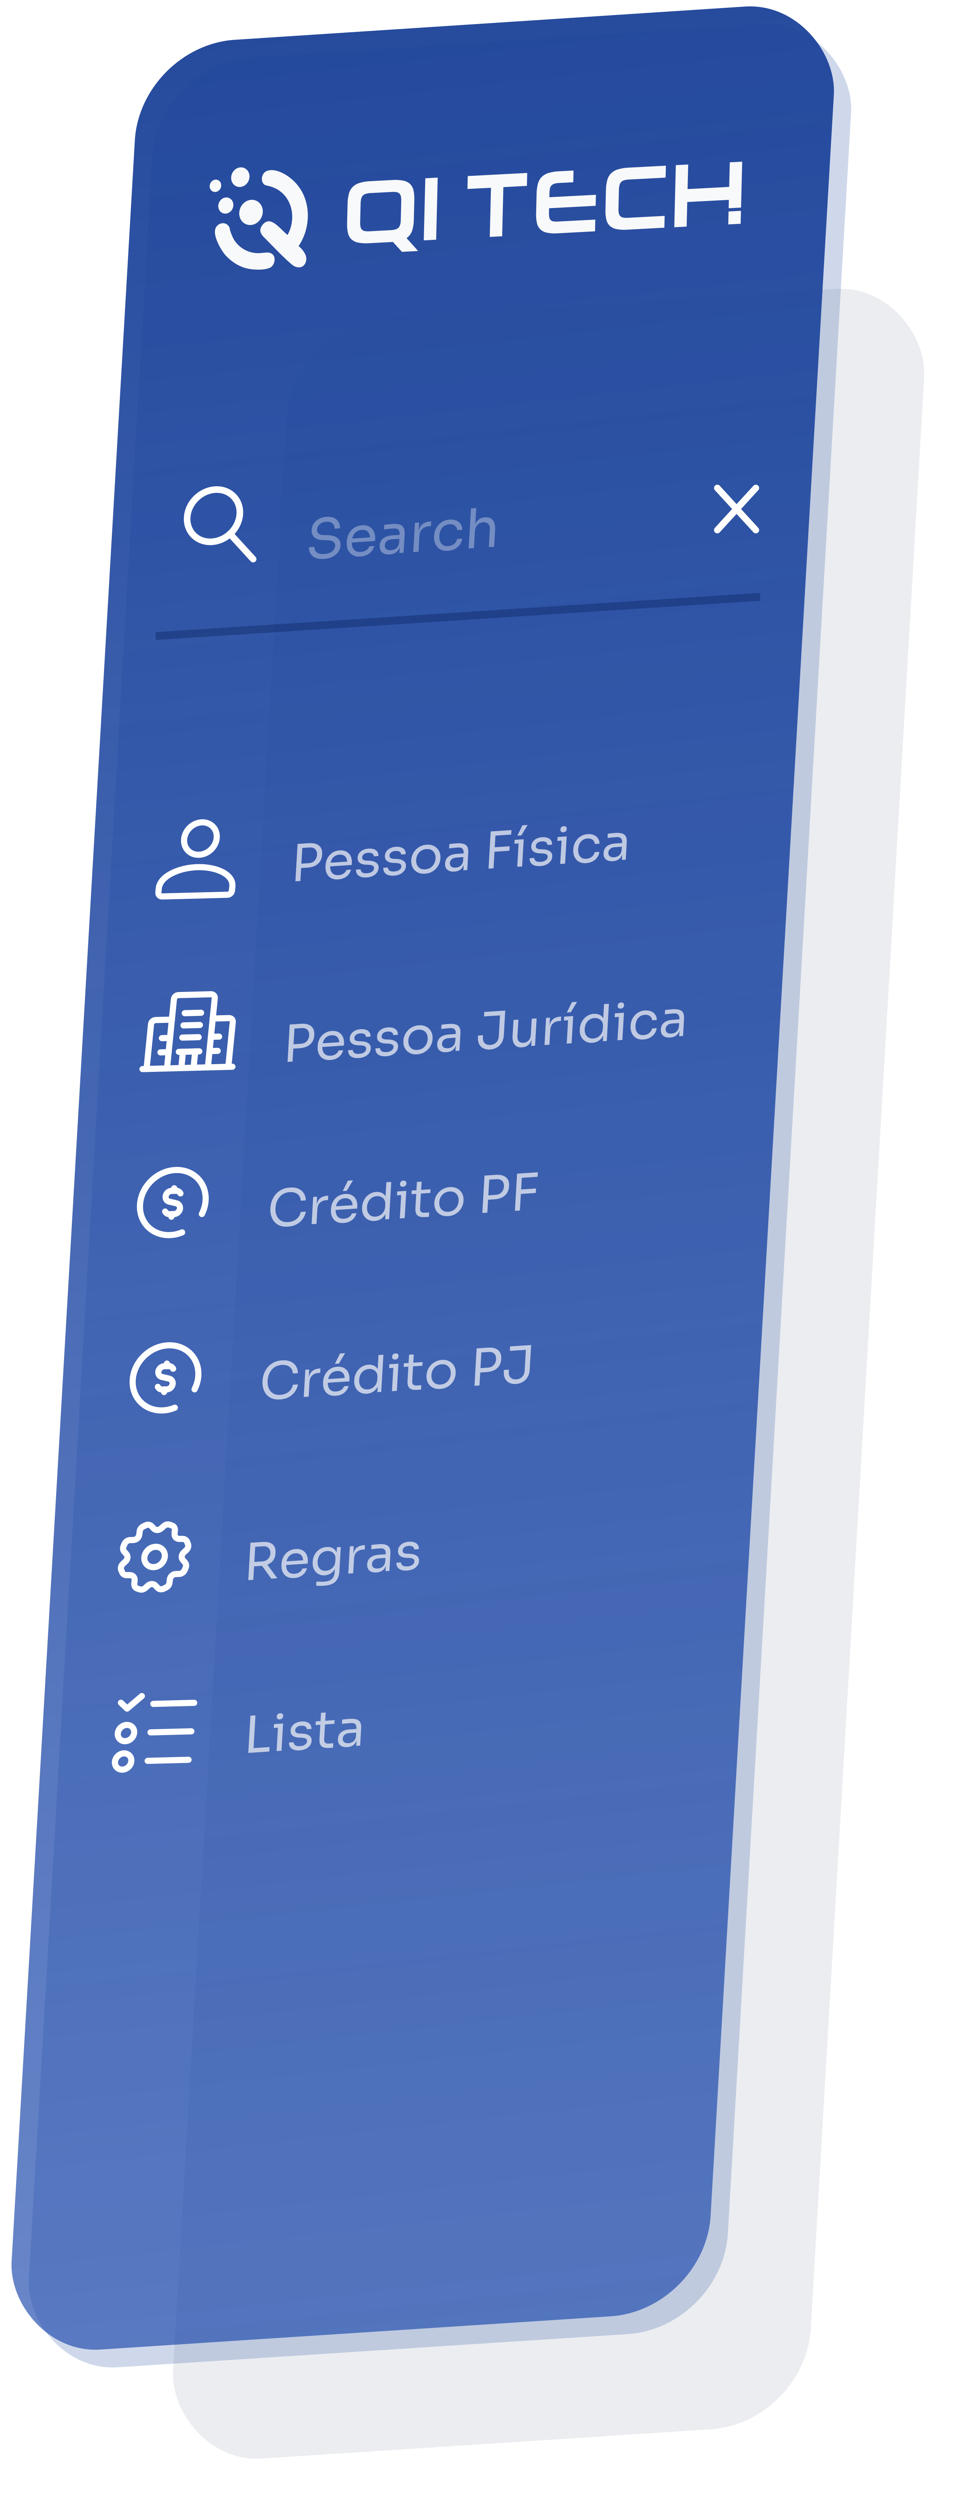 <svg width="130" height="335" viewBox="0 0 130 335" fill="none" xmlns="http://www.w3.org/2000/svg">
<g filter="url(#filter0_f_7754_26238)">
<rect width="85.637" height="287.378" rx="12.671" transform="matrix(0.998 -0.065 -0.058 0.998 39.127 43.449)" fill="#324664" fill-opacity="0.1"/>
</g>
<rect opacity="0.2" width="93.868" height="310.112" rx="12.671" transform="matrix(0.998 -0.065 -0.058 0.998 21.118 8.535)" fill="#133D9C"/>
<g filter="url(#filter1_b_7754_26238)">
<rect width="93.868" height="310.112" rx="12.671" transform="matrix(0.998 -0.065 -0.058 0.998 18.807 6.156)" fill="url(#paint0_linear_7754_26238)"/>
</g>
<path opacity="0.4" d="M20.859 85.229L101.873 79.969" stroke="#0B255F" stroke-width="1.052"/>
<path opacity="0.7" d="M40.223 116.32L40.257 115.733L41.369 115.66C41.606 115.645 41.804 115.586 41.964 115.485C42.124 115.379 42.248 115.244 42.334 115.08C42.425 114.915 42.477 114.735 42.488 114.539C42.5 114.339 42.469 114.162 42.396 114.008C42.328 113.854 42.22 113.736 42.07 113.655C41.921 113.575 41.728 113.542 41.491 113.557L40.379 113.63L40.413 113.043L41.403 112.978C41.812 112.951 42.149 112.995 42.415 113.109C42.685 113.218 42.883 113.387 43.011 113.614C43.138 113.842 43.192 114.117 43.174 114.44L43.167 114.549C43.149 114.868 43.062 115.152 42.907 115.403C42.752 115.649 42.532 115.847 42.247 115.997C41.967 116.142 41.622 116.229 41.212 116.255L40.223 116.32ZM39.59 118.089L39.881 113.078L40.549 113.034L40.259 118.045L39.59 118.089ZM45.335 117.835C45.016 117.856 44.744 117.819 44.519 117.725C44.293 117.631 44.112 117.5 43.977 117.332C43.842 117.16 43.745 116.965 43.685 116.746C43.63 116.528 43.609 116.302 43.622 116.07L43.629 115.947C43.643 115.711 43.69 115.479 43.772 115.251C43.857 115.023 43.978 114.816 44.134 114.629C44.29 114.437 44.483 114.282 44.712 114.162C44.946 114.038 45.215 113.966 45.52 113.946C45.915 113.92 46.236 113.985 46.48 114.142C46.73 114.293 46.908 114.499 47.016 114.76C47.127 115.02 47.175 115.302 47.157 115.607L47.14 115.901L43.905 116.113L43.934 115.621L46.691 115.441L46.525 115.717C46.54 115.457 46.512 115.237 46.441 115.056C46.37 114.87 46.256 114.73 46.098 114.636C45.941 114.542 45.737 114.503 45.486 114.52C45.227 114.537 45.008 114.61 44.828 114.74C44.653 114.869 44.516 115.039 44.417 115.25C44.324 115.46 44.269 115.699 44.254 115.968C44.238 116.227 44.266 116.459 44.336 116.663C44.41 116.862 44.532 117.017 44.703 117.128C44.873 117.235 45.095 117.28 45.368 117.262C45.655 117.243 45.89 117.164 46.075 117.025C46.265 116.886 46.382 116.73 46.429 116.56L47.043 116.519C46.978 116.773 46.865 116.996 46.705 117.188C46.544 117.38 46.347 117.531 46.114 117.641C45.881 117.752 45.621 117.816 45.335 117.835ZM49.159 117.571C48.682 117.602 48.317 117.524 48.065 117.337C47.817 117.149 47.699 116.878 47.711 116.523L48.325 116.483C48.326 116.623 48.389 116.753 48.513 116.872C48.642 116.986 48.869 117.032 49.192 117.011C49.483 116.992 49.709 116.92 49.87 116.797C50.032 116.668 50.118 116.52 50.127 116.351C50.136 116.201 50.086 116.089 49.977 116.014C49.868 115.935 49.687 115.89 49.434 115.88L49.041 115.865C48.697 115.851 48.421 115.767 48.212 115.613C48.004 115.454 47.909 115.22 47.927 114.911C47.94 114.679 48.011 114.477 48.139 114.305C48.267 114.129 48.438 113.991 48.652 113.891C48.867 113.786 49.111 113.724 49.383 113.707C49.793 113.68 50.12 113.749 50.364 113.914C50.608 114.08 50.724 114.342 50.713 114.701L50.098 114.741C50.102 114.596 50.041 114.477 49.915 114.386C49.794 114.29 49.606 114.25 49.351 114.266C49.096 114.283 48.9 114.348 48.762 114.461C48.624 114.575 48.55 114.711 48.541 114.87C48.533 115.007 48.572 115.113 48.658 115.189C48.749 115.265 48.901 115.307 49.113 115.316L49.507 115.331C49.896 115.346 50.203 115.435 50.429 115.597C50.656 115.754 50.76 115.992 50.742 116.311C50.728 116.539 50.651 116.745 50.508 116.932C50.371 117.113 50.186 117.261 49.952 117.376C49.719 117.487 49.455 117.552 49.159 117.571ZM52.818 117.331C52.34 117.362 51.975 117.284 51.723 117.097C51.476 116.909 51.358 116.638 51.37 116.283L51.984 116.243C51.985 116.384 52.047 116.513 52.172 116.632C52.301 116.746 52.527 116.792 52.85 116.771C53.142 116.752 53.368 116.681 53.529 116.557C53.691 116.428 53.776 116.28 53.786 116.111C53.795 115.961 53.745 115.849 53.636 115.774C53.527 115.695 53.346 115.651 53.093 115.64L52.699 115.625C52.356 115.611 52.08 115.527 51.871 115.373C51.663 115.214 51.568 114.98 51.585 114.671C51.599 114.439 51.669 114.237 51.797 114.065C51.925 113.889 52.096 113.751 52.311 113.651C52.525 113.546 52.769 113.485 53.042 113.467C53.452 113.44 53.778 113.509 54.023 113.675C54.267 113.84 54.383 114.102 54.371 114.461L53.757 114.501C53.761 114.356 53.7 114.238 53.574 114.146C53.452 114.05 53.264 114.01 53.01 114.027C52.755 114.043 52.559 114.108 52.42 114.222C52.282 114.335 52.209 114.471 52.2 114.631C52.192 114.767 52.231 114.873 52.317 114.949C52.408 115.025 52.559 115.067 52.772 115.076L53.165 115.091C53.554 115.106 53.862 115.195 54.088 115.357C54.315 115.514 54.419 115.753 54.4 116.071C54.387 116.299 54.309 116.506 54.167 116.692C54.03 116.873 53.844 117.021 53.611 117.136C53.378 117.247 53.114 117.312 52.818 117.331ZM56.96 117.073C56.642 117.094 56.365 117.058 56.13 116.964C55.896 116.871 55.699 116.741 55.541 116.574C55.388 116.403 55.275 116.209 55.201 115.991C55.132 115.774 55.105 115.549 55.118 115.317L55.125 115.194C55.139 114.962 55.195 114.731 55.294 114.503C55.394 114.269 55.533 114.058 55.712 113.87C55.891 113.677 56.104 113.52 56.351 113.4C56.598 113.275 56.877 113.202 57.186 113.182C57.495 113.161 57.767 113.198 58.002 113.291C58.237 113.38 58.434 113.51 58.592 113.681C58.75 113.848 58.865 114.042 58.938 114.264C59.012 114.481 59.042 114.706 59.029 114.938L59.021 115.061C59.008 115.293 58.952 115.523 58.852 115.752C58.757 115.981 58.62 116.191 58.441 116.384C58.267 116.573 58.057 116.729 57.809 116.854C57.562 116.979 57.279 117.052 56.96 117.073ZM56.994 116.486C57.267 116.468 57.503 116.394 57.701 116.263C57.904 116.127 58.061 115.954 58.173 115.742C58.289 115.531 58.355 115.297 58.37 115.042C58.385 114.783 58.346 114.554 58.253 114.356C58.16 114.158 58.02 114.007 57.831 113.901C57.647 113.795 57.42 113.751 57.152 113.769C56.888 113.786 56.655 113.86 56.453 113.991C56.25 114.123 56.09 114.294 55.974 114.506C55.858 114.717 55.792 114.953 55.777 115.212C55.762 115.467 55.799 115.694 55.887 115.892C55.98 116.09 56.118 116.244 56.302 116.355C56.491 116.46 56.721 116.504 56.994 116.486ZM62.105 116.614L62.168 115.521L62.059 115.528L62.132 114.265C62.147 114.015 62.092 113.83 61.967 113.712C61.847 113.593 61.662 113.541 61.412 113.558C61.271 113.567 61.125 113.579 60.975 113.593C60.824 113.607 60.681 113.621 60.544 113.635C60.407 113.648 60.288 113.663 60.188 113.679L60.221 113.105C60.322 113.089 60.427 113.076 60.536 113.064C60.651 113.047 60.767 113.035 60.885 113.028C61.004 113.015 61.117 113.006 61.227 112.998C61.6 112.974 61.902 112.999 62.133 113.075C62.365 113.146 62.532 113.278 62.634 113.471C62.736 113.663 62.777 113.931 62.757 114.272L62.623 116.58L62.105 116.614ZM60.905 116.787C60.632 116.805 60.398 116.775 60.203 116.697C60.013 116.615 59.868 116.488 59.77 116.318C59.675 116.147 59.635 115.937 59.65 115.686C59.665 115.427 59.734 115.207 59.858 115.026C59.986 114.846 60.164 114.705 60.392 114.604C60.621 114.498 60.892 114.435 61.206 114.414L62.195 114.35L62.167 114.841L61.15 114.908C60.886 114.925 60.68 115.002 60.531 115.139C60.383 115.275 60.303 115.444 60.291 115.644C60.28 115.844 60.341 116.001 60.475 116.115C60.609 116.229 60.808 116.277 61.071 116.26C61.226 116.249 61.376 116.212 61.52 116.149C61.664 116.08 61.786 115.977 61.884 115.839C61.988 115.696 62.051 115.506 62.074 115.269L62.236 115.517C62.198 115.778 62.122 116 62.007 116.185C61.897 116.364 61.748 116.505 61.561 116.608C61.378 116.711 61.16 116.771 60.905 116.787ZM65.474 116.393L65.763 111.409L66.432 111.365L66.143 116.349L65.474 116.393ZM66.135 114.139L66.17 113.538L68.306 113.391L68.271 113.992L66.135 114.139ZM66.26 111.975L66.295 111.374L68.547 111.226L68.513 111.827L66.26 111.975ZM69.321 116.141L69.533 112.495L70.188 112.452L69.976 116.098L69.321 116.141ZM68.943 113.05L68.973 112.531L70.188 112.452L70.158 112.971L68.943 113.05ZM69.338 111.977L70.017 110.586L70.707 110.541L69.871 111.942L69.338 111.977ZM72.431 116.046C71.953 116.077 71.588 115.999 71.336 115.811C71.089 115.623 70.971 115.352 70.983 114.998L71.597 114.958C71.597 115.098 71.66 115.228 71.785 115.347C71.914 115.461 72.14 115.507 72.463 115.486C72.754 115.467 72.981 115.395 73.142 115.271C73.304 115.143 73.389 114.994 73.399 114.826C73.408 114.676 73.358 114.563 73.249 114.489C73.14 114.41 72.959 114.365 72.706 114.354L72.312 114.339C71.969 114.326 71.692 114.242 71.484 114.088C71.276 113.929 71.18 113.695 71.198 113.385C71.212 113.153 71.282 112.951 71.41 112.78C71.538 112.604 71.71 112.465 71.924 112.365C72.138 112.261 72.382 112.199 72.655 112.181C73.064 112.154 73.391 112.224 73.635 112.389C73.88 112.554 73.996 112.817 73.984 113.176L73.37 113.216C73.374 113.071 73.313 112.952 73.187 112.861C73.065 112.764 72.877 112.724 72.623 112.741C72.368 112.758 72.171 112.823 72.033 112.936C71.895 113.05 71.822 113.186 71.812 113.345C71.805 113.482 71.844 113.588 71.93 113.664C72.021 113.74 72.172 113.782 72.385 113.791L72.778 113.806C73.167 113.821 73.475 113.91 73.701 114.072C73.928 114.229 74.032 114.467 74.013 114.786C74 115.013 73.922 115.22 73.78 115.406C73.643 115.588 73.457 115.736 73.224 115.851C72.991 115.961 72.727 116.026 72.431 116.046ZM75.079 115.763L75.291 112.117L75.946 112.074L75.734 115.72L75.079 115.763ZM74.701 112.673L74.731 112.154L75.946 112.074L75.916 112.593L74.701 112.673ZM75.509 111.518C75.363 111.528 75.256 111.496 75.188 111.424C75.124 111.351 75.096 111.255 75.103 111.137C75.11 111.018 75.149 110.918 75.222 110.836C75.299 110.754 75.411 110.708 75.556 110.699C75.702 110.689 75.807 110.721 75.87 110.794C75.939 110.867 75.969 110.962 75.963 111.08C75.956 111.199 75.914 111.299 75.836 111.381C75.764 111.463 75.654 111.509 75.509 111.518ZM78.556 115.658C78.243 115.678 77.973 115.642 77.747 115.548C77.526 115.453 77.346 115.32 77.206 115.148C77.067 114.971 76.965 114.774 76.9 114.556C76.841 114.337 76.817 114.117 76.83 113.894L76.837 113.771C76.851 113.539 76.9 113.309 76.986 113.081C77.076 112.853 77.202 112.645 77.362 112.458C77.527 112.265 77.727 112.107 77.961 111.983C78.195 111.859 78.464 111.787 78.769 111.767C79.073 111.747 79.343 111.786 79.578 111.884C79.817 111.982 80.003 112.13 80.136 112.33C80.275 112.525 80.345 112.763 80.347 113.044L79.719 113.085C79.7 112.86 79.606 112.678 79.438 112.539C79.269 112.396 79.035 112.334 78.735 112.354C78.475 112.371 78.256 112.444 78.076 112.574C77.896 112.704 77.757 112.874 77.659 113.084C77.561 113.295 77.504 113.53 77.489 113.789C77.474 114.04 77.504 114.267 77.579 114.47C77.653 114.669 77.773 114.825 77.939 114.936C78.109 115.043 78.327 115.088 78.591 115.071C78.795 115.057 78.975 115.009 79.129 114.926C79.284 114.844 79.41 114.738 79.508 114.609C79.606 114.48 79.669 114.338 79.696 114.182L80.324 114.141C80.293 114.428 80.195 114.682 80.028 114.902C79.866 115.121 79.656 115.298 79.399 115.432C79.147 115.562 78.866 115.637 78.556 115.658ZM83.344 115.222L83.407 114.129L83.298 114.136L83.371 112.873C83.386 112.623 83.331 112.438 83.206 112.32C83.086 112.2 82.901 112.149 82.651 112.165C82.51 112.175 82.364 112.187 82.214 112.201C82.063 112.215 81.92 112.229 81.783 112.243C81.646 112.256 81.528 112.271 81.427 112.287L81.46 111.713C81.561 111.697 81.666 111.684 81.775 111.672C81.889 111.655 82.006 111.643 82.124 111.635C82.243 111.623 82.356 111.613 82.466 111.606C82.839 111.582 83.141 111.607 83.372 111.683C83.604 111.754 83.771 111.886 83.873 112.079C83.975 112.271 84.016 112.538 83.996 112.88L83.862 115.188L83.344 115.222ZM82.144 115.395C81.871 115.413 81.637 115.383 81.442 115.305C81.252 115.223 81.108 115.096 81.009 114.926C80.914 114.755 80.874 114.545 80.889 114.294C80.904 114.035 80.973 113.815 81.097 113.634C81.225 113.454 81.404 113.313 81.632 113.212C81.86 113.106 82.131 113.043 82.445 113.022L83.434 112.958L83.406 113.449L82.389 113.516C82.125 113.533 81.919 113.61 81.77 113.747C81.622 113.883 81.542 114.052 81.53 114.252C81.519 114.452 81.58 114.609 81.714 114.723C81.848 114.837 82.047 114.885 82.311 114.868C82.465 114.857 82.615 114.82 82.759 114.757C82.903 114.688 83.025 114.585 83.123 114.447C83.227 114.304 83.29 114.114 83.313 113.877L83.475 114.125C83.438 114.386 83.361 114.608 83.246 114.793C83.136 114.972 82.987 115.113 82.8 115.216C82.617 115.319 82.399 115.379 82.144 115.395Z" fill="#F8F9FA"/>
<path opacity="0.35" d="M43.426 74.895C42.98 74.924 42.605 74.876 42.3 74.749C41.995 74.623 41.767 74.435 41.615 74.186C41.464 73.937 41.397 73.649 41.416 73.32L42.137 73.273C42.127 73.435 42.16 73.594 42.233 73.75C42.312 73.906 42.449 74.031 42.644 74.126C42.843 74.22 43.117 74.256 43.465 74.233C43.788 74.212 44.055 74.148 44.266 74.042C44.478 73.93 44.637 73.795 44.744 73.637C44.851 73.474 44.91 73.301 44.92 73.12C44.933 72.899 44.848 72.724 44.665 72.594C44.483 72.46 44.209 72.388 43.843 72.377L43.251 72.365C42.778 72.357 42.407 72.235 42.137 71.999C41.868 71.762 41.745 71.436 41.77 71.019C41.789 70.691 41.884 70.399 42.055 70.143C42.23 69.888 42.465 69.682 42.757 69.526C43.049 69.365 43.384 69.273 43.761 69.248C44.133 69.224 44.458 69.271 44.734 69.389C45.01 69.508 45.219 69.687 45.362 69.927C45.509 70.161 45.573 70.45 45.553 70.793L44.833 70.84C44.843 70.669 44.81 70.51 44.736 70.363C44.666 70.216 44.549 70.1 44.383 70.013C44.217 69.926 43.997 69.892 43.723 69.91C43.458 69.927 43.235 69.988 43.053 70.093C42.876 70.197 42.739 70.328 42.642 70.486C42.551 70.638 42.5 70.8 42.49 70.972C42.478 71.168 42.544 71.337 42.687 71.479C42.83 71.621 43.051 71.695 43.348 71.699L43.94 71.712C44.306 71.717 44.618 71.775 44.875 71.885C45.137 71.99 45.333 72.143 45.463 72.344C45.598 72.541 45.657 72.783 45.641 73.073C45.621 73.401 45.516 73.698 45.325 73.965C45.134 74.231 44.875 74.446 44.548 74.609C44.222 74.772 43.848 74.868 43.426 74.895ZM48.317 74.575C47.974 74.597 47.681 74.558 47.438 74.456C47.195 74.355 47 74.214 46.855 74.033C46.709 73.847 46.604 73.637 46.54 73.402C46.48 73.166 46.458 72.924 46.472 72.674L46.48 72.541C46.495 72.287 46.546 72.037 46.633 71.792C46.726 71.546 46.856 71.323 47.023 71.121C47.192 70.915 47.399 70.748 47.646 70.619C47.898 70.486 48.188 70.408 48.516 70.386C48.942 70.359 49.287 70.429 49.55 70.597C49.819 70.76 50.011 70.982 50.127 71.262C50.247 71.543 50.298 71.847 50.279 72.175L50.261 72.492L46.777 72.72L46.808 72.19L49.777 71.996L49.599 72.293C49.615 72.014 49.585 71.776 49.508 71.581C49.432 71.381 49.309 71.231 49.139 71.129C48.969 71.028 48.749 70.986 48.48 71.004C48.201 71.022 47.964 71.101 47.771 71.241C47.582 71.38 47.435 71.563 47.329 71.79C47.228 72.016 47.169 72.274 47.152 72.563C47.136 72.843 47.166 73.092 47.241 73.312C47.321 73.526 47.453 73.694 47.636 73.814C47.82 73.928 48.059 73.976 48.353 73.957C48.661 73.937 48.915 73.852 49.114 73.702C49.318 73.552 49.445 73.385 49.495 73.201L50.156 73.158C50.087 73.431 49.965 73.671 49.792 73.877C49.619 74.084 49.407 74.247 49.156 74.366C48.905 74.485 48.625 74.554 48.317 74.575ZM53.53 74.101L53.598 72.925L53.48 72.932L53.559 71.572C53.575 71.302 53.516 71.104 53.382 70.976C53.252 70.848 53.053 70.792 52.784 70.81C52.632 70.82 52.475 70.833 52.313 70.848C52.151 70.864 51.996 70.879 51.849 70.893C51.702 70.908 51.574 70.923 51.466 70.94L51.501 70.323C51.61 70.306 51.723 70.291 51.841 70.278C51.964 70.261 52.089 70.248 52.217 70.239C52.344 70.226 52.467 70.215 52.584 70.208C52.986 70.181 53.312 70.209 53.561 70.29C53.81 70.367 53.99 70.509 54.1 70.716C54.21 70.924 54.254 71.212 54.233 71.579L54.088 74.064L53.53 74.101ZM52.238 74.288C51.944 74.308 51.692 74.275 51.482 74.191C51.277 74.102 51.122 73.966 51.015 73.782C50.914 73.599 50.871 73.372 50.886 73.102C50.903 72.823 50.977 72.586 51.111 72.392C51.249 72.197 51.441 72.046 51.686 71.937C51.932 71.823 52.224 71.755 52.562 71.733L53.627 71.663L53.597 72.192L52.502 72.264C52.218 72.283 51.995 72.366 51.836 72.513C51.676 72.66 51.59 72.841 51.577 73.057C51.565 73.273 51.63 73.442 51.775 73.564C51.919 73.687 52.133 73.739 52.417 73.72C52.584 73.709 52.745 73.669 52.9 73.6C53.056 73.527 53.187 73.415 53.293 73.267C53.404 73.113 53.472 72.909 53.497 72.653L53.672 72.92C53.631 73.201 53.549 73.441 53.425 73.639C53.306 73.832 53.146 73.985 52.944 74.096C52.748 74.206 52.512 74.27 52.238 74.288ZM55.383 73.98L55.611 70.053L56.17 70.017L56.076 71.634L56.046 71.636C56.08 71.063 56.229 70.635 56.494 70.354C56.764 70.068 57.152 69.908 57.657 69.875L57.789 69.867L57.752 70.499L57.502 70.515C57.111 70.541 56.803 70.666 56.58 70.891C56.358 71.11 56.235 71.416 56.212 71.808L56.089 73.933L55.383 73.98ZM60.03 73.807C59.692 73.829 59.401 73.79 59.158 73.688C58.92 73.587 58.726 73.443 58.575 73.258C58.425 73.067 58.316 72.855 58.246 72.62C58.182 72.385 58.157 72.147 58.171 71.907L58.178 71.775C58.193 71.525 58.246 71.277 58.339 71.032C58.436 70.786 58.571 70.562 58.743 70.361C58.922 70.154 59.136 69.983 59.388 69.85C59.64 69.716 59.93 69.638 60.258 69.617C60.587 69.595 60.877 69.637 61.13 69.743C61.387 69.848 61.587 70.008 61.731 70.224C61.88 70.433 61.956 70.69 61.958 70.992L61.281 71.037C61.261 70.794 61.16 70.598 60.979 70.449C60.797 70.294 60.545 70.228 60.222 70.249C59.942 70.267 59.706 70.347 59.512 70.486C59.319 70.626 59.169 70.809 59.063 71.036C58.957 71.262 58.896 71.515 58.88 71.795C58.864 72.064 58.897 72.309 58.977 72.528C59.057 72.743 59.186 72.91 59.365 73.03C59.548 73.145 59.782 73.193 60.066 73.174C60.287 73.16 60.48 73.108 60.647 73.019C60.813 72.93 60.949 72.816 61.054 72.678C61.16 72.539 61.227 72.385 61.257 72.218L61.933 72.173C61.9 72.483 61.794 72.756 61.614 72.993C61.44 73.229 61.214 73.419 60.937 73.564C60.665 73.704 60.363 73.785 60.03 73.807ZM62.811 73.493L63.123 68.125L63.828 68.079L63.642 71.285L63.466 71.296C63.488 70.909 63.557 70.573 63.671 70.287C63.79 69.996 63.96 69.767 64.179 69.602C64.399 69.436 64.673 69.342 65.001 69.321L65.03 69.319C65.501 69.288 65.847 69.421 66.069 69.719C66.291 70.013 66.385 70.448 66.352 71.027L66.221 73.269L65.516 73.315L65.654 70.926C65.673 70.607 65.597 70.366 65.426 70.201C65.26 70.036 65.034 69.963 64.75 69.982C64.437 70.002 64.178 70.124 63.975 70.347C63.777 70.566 63.668 70.844 63.648 71.182L63.517 73.447L62.811 73.493Z" fill="#F8F9FA"/>
<path opacity="0.7" d="M39.171 140.519L39.205 139.932L40.317 139.859C40.554 139.844 40.752 139.786 40.912 139.684C41.072 139.579 41.195 139.444 41.282 139.279C41.373 139.115 41.424 138.934 41.436 138.739C41.447 138.538 41.417 138.361 41.344 138.207C41.276 138.053 41.167 137.936 41.018 137.855C40.868 137.774 40.676 137.741 40.439 137.757L39.327 137.829L39.361 137.242L40.35 137.177C40.76 137.151 41.097 137.194 41.362 137.308C41.633 137.418 41.831 137.586 41.959 137.813C42.086 138.041 42.14 138.316 42.121 138.639L42.115 138.749C42.096 139.067 42.01 139.352 41.855 139.602C41.7 139.848 41.48 140.046 41.195 140.196C40.914 140.342 40.57 140.428 40.16 140.455L39.171 140.519ZM38.538 142.288L38.828 137.277L39.497 137.233L39.206 142.245L38.538 142.288ZM44.283 142.034C43.964 142.055 43.692 142.019 43.466 141.925C43.241 141.831 43.06 141.7 42.925 141.532C42.79 141.359 42.692 141.164 42.633 140.945C42.577 140.727 42.556 140.502 42.57 140.269L42.577 140.147C42.591 139.91 42.638 139.678 42.719 139.45C42.805 139.222 42.926 139.015 43.082 138.828C43.238 138.636 43.431 138.481 43.66 138.362C43.893 138.238 44.163 138.165 44.467 138.145C44.863 138.12 45.184 138.185 45.428 138.341C45.678 138.492 45.856 138.698 45.963 138.959C46.075 139.219 46.122 139.502 46.105 139.807L46.088 140.1L42.853 140.312L42.881 139.821L45.638 139.64L45.473 139.916C45.488 139.657 45.46 139.436 45.389 139.255C45.318 139.069 45.204 138.929 45.046 138.835C44.888 138.741 44.684 138.703 44.434 138.719C44.175 138.736 43.955 138.809 43.776 138.939C43.6 139.068 43.464 139.238 43.365 139.449C43.272 139.659 43.217 139.898 43.201 140.167C43.186 140.426 43.214 140.658 43.283 140.862C43.358 141.061 43.48 141.216 43.651 141.328C43.821 141.434 44.043 141.479 44.316 141.461C44.602 141.442 44.838 141.363 45.023 141.224C45.212 141.085 45.33 140.93 45.376 140.759L45.99 140.719C45.926 140.972 45.813 141.195 45.653 141.387C45.492 141.579 45.295 141.73 45.062 141.84C44.829 141.951 44.569 142.016 44.283 142.034ZM48.107 141.77C47.629 141.801 47.264 141.723 47.013 141.536C46.765 141.348 46.647 141.077 46.659 140.722L47.273 140.682C47.274 140.823 47.336 140.952 47.461 141.071C47.59 141.185 47.816 141.231 48.139 141.21C48.431 141.191 48.657 141.12 48.818 140.996C48.98 140.867 49.065 140.719 49.075 140.55C49.084 140.4 49.034 140.288 48.925 140.213C48.816 140.134 48.635 140.09 48.382 140.079L47.988 140.064C47.645 140.05 47.369 139.966 47.16 139.812C46.952 139.654 46.856 139.419 46.874 139.11C46.888 138.878 46.959 138.676 47.086 138.504C47.214 138.328 47.386 138.19 47.6 138.09C47.815 137.985 48.058 137.924 48.331 137.906C48.741 137.879 49.068 137.948 49.312 138.114C49.556 138.279 49.672 138.541 49.66 138.9L49.046 138.94C49.05 138.795 48.989 138.677 48.863 138.585C48.742 138.489 48.553 138.449 48.299 138.466C48.044 138.482 47.847 138.547 47.709 138.661C47.572 138.774 47.498 138.91 47.489 139.07C47.481 139.206 47.52 139.312 47.606 139.388C47.697 139.464 47.849 139.506 48.061 139.515L48.455 139.53C48.843 139.545 49.151 139.634 49.377 139.796C49.604 139.954 49.708 140.192 49.689 140.51C49.676 140.738 49.598 140.945 49.456 141.131C49.319 141.312 49.133 141.46 48.9 141.575C48.667 141.686 48.403 141.751 48.107 141.77ZM51.766 141.53C51.288 141.562 50.923 141.484 50.671 141.296C50.424 141.108 50.306 140.837 50.317 140.483L50.931 140.442C50.932 140.583 50.995 140.713 51.12 140.831C51.249 140.945 51.475 140.992 51.798 140.97C52.089 140.951 52.316 140.88 52.477 140.756C52.638 140.627 52.724 140.479 52.734 140.311C52.742 140.16 52.692 140.048 52.583 139.974C52.475 139.895 52.294 139.85 52.041 139.839L51.647 139.824C51.303 139.81 51.027 139.726 50.819 139.572C50.61 139.414 50.515 139.18 50.533 138.87C50.547 138.638 50.617 138.436 50.745 138.265C50.873 138.088 51.044 137.95 51.259 137.85C51.473 137.745 51.717 137.684 51.99 137.666C52.399 137.639 52.726 137.708 52.97 137.874C53.215 138.039 53.331 138.301 53.319 138.66L52.705 138.701C52.709 138.555 52.648 138.437 52.522 138.345C52.4 138.249 52.212 138.209 51.957 138.226C51.703 138.243 51.506 138.308 51.368 138.421C51.23 138.534 51.157 138.671 51.147 138.83C51.139 138.966 51.179 139.073 51.265 139.149C51.356 139.224 51.507 139.267 51.72 139.275L52.113 139.29C52.502 139.306 52.81 139.394 53.036 139.556C53.263 139.714 53.367 139.952 53.348 140.27C53.335 140.498 53.257 140.705 53.115 140.891C52.977 141.072 52.792 141.22 52.559 141.335C52.326 141.446 52.061 141.511 51.766 141.53ZM55.908 141.272C55.59 141.293 55.313 141.257 55.078 141.164C54.843 141.07 54.647 140.94 54.489 140.774C54.336 140.602 54.222 140.408 54.149 140.191C54.08 139.973 54.052 139.748 54.066 139.516L54.073 139.393C54.086 139.161 54.143 138.931 54.242 138.702C54.342 138.469 54.481 138.258 54.66 138.069C54.838 137.876 55.051 137.719 55.299 137.599C55.546 137.474 55.825 137.401 56.134 137.381C56.443 137.361 56.715 137.397 56.95 137.491C57.185 137.579 57.382 137.709 57.539 137.88C57.697 138.047 57.813 138.241 57.886 138.463C57.96 138.68 57.99 138.905 57.976 139.137L57.969 139.26C57.956 139.492 57.899 139.723 57.8 139.951C57.705 140.18 57.568 140.391 57.389 140.584C57.215 140.772 57.005 140.928 56.757 141.054C56.51 141.179 56.227 141.252 55.908 141.272ZM55.942 140.685C56.215 140.667 56.451 140.593 56.648 140.462C56.851 140.326 57.009 140.153 57.121 139.941C57.237 139.73 57.303 139.497 57.318 139.242C57.333 138.982 57.294 138.753 57.201 138.556C57.108 138.358 56.968 138.206 56.779 138.1C56.594 137.994 56.368 137.95 56.1 137.968C55.836 137.985 55.603 138.059 55.4 138.191C55.198 138.322 55.038 138.493 54.922 138.705C54.805 138.917 54.739 139.152 54.724 139.412C54.71 139.666 54.746 139.893 54.834 140.091C54.927 140.289 55.066 140.443 55.25 140.554C55.438 140.659 55.669 140.703 55.942 140.685ZM61.052 140.813L61.116 139.72L61.007 139.728L61.08 138.465C61.094 138.214 61.039 138.03 60.915 137.911C60.795 137.792 60.61 137.74 60.359 137.757C60.218 137.766 60.073 137.778 59.922 137.792C59.772 137.807 59.628 137.821 59.492 137.834C59.355 137.848 59.236 137.862 59.136 137.878L59.169 137.304C59.27 137.289 59.374 137.275 59.484 137.263C59.598 137.247 59.715 137.235 59.833 137.227C59.951 137.214 60.065 137.205 60.174 137.198C60.547 137.173 60.85 137.199 61.081 137.274C61.312 137.345 61.479 137.477 61.581 137.67C61.684 137.863 61.725 138.13 61.705 138.471L61.571 140.779L61.052 140.813ZM59.853 140.987C59.58 141.005 59.346 140.975 59.151 140.897C58.961 140.814 58.816 140.687 58.717 140.517C58.623 140.346 58.583 140.136 58.598 139.885C58.613 139.626 58.682 139.406 58.806 139.226C58.934 139.045 59.112 138.904 59.34 138.803C59.568 138.697 59.84 138.634 60.153 138.614L61.143 138.549L61.114 139.04L60.098 139.107C59.834 139.124 59.628 139.201 59.479 139.338C59.331 139.475 59.251 139.643 59.239 139.843C59.227 140.044 59.289 140.201 59.422 140.314C59.556 140.428 59.755 140.476 60.019 140.459C60.174 140.449 60.323 140.412 60.468 140.348C60.612 140.279 60.733 140.176 60.832 140.038C60.936 139.895 60.999 139.705 61.022 139.468L61.184 139.716C61.146 139.977 61.07 140.2 60.955 140.384C60.845 140.563 60.696 140.705 60.509 140.808C60.326 140.91 60.107 140.97 59.853 140.987ZM65.684 140.632C65.361 140.653 65.071 140.604 64.816 140.485C64.559 140.365 64.362 140.176 64.223 139.918C64.088 139.659 64.033 139.33 64.056 138.929L64.066 138.759L64.735 138.715L64.718 139.008C64.698 139.35 64.782 139.609 64.972 139.787C65.161 139.961 65.41 140.037 65.719 140.017C66.029 139.997 66.289 139.887 66.5 139.687C66.711 139.483 66.827 139.21 66.847 138.869L67.018 135.919L67.687 135.875L67.523 138.702C67.499 139.103 67.403 139.442 67.232 139.721C67.067 139.999 66.848 140.215 66.576 140.369C66.309 140.523 66.011 140.61 65.684 140.632ZM64.867 136.196L64.902 135.595L67.713 135.411L67.679 136.012L64.867 136.196ZM69.947 140.339C69.515 140.367 69.191 140.248 68.976 139.981C68.76 139.714 68.668 139.314 68.698 138.781L68.821 136.665L69.476 136.622L69.346 138.868C69.329 139.155 69.394 139.375 69.539 139.529C69.684 139.678 69.889 139.744 70.153 139.727C70.426 139.709 70.654 139.608 70.837 139.423C71.02 139.235 71.12 138.988 71.138 138.683L71.264 136.505L71.919 136.462L71.708 140.114L71.189 140.148L71.28 138.585L71.362 138.58C71.341 138.939 71.275 139.247 71.165 139.504C71.055 139.756 70.901 139.954 70.702 140.099C70.508 140.238 70.266 140.318 69.975 140.337L69.947 140.339ZM72.976 140.031L73.188 136.385L73.707 136.351L73.619 137.853L73.592 137.855C73.623 137.323 73.762 136.926 74.008 136.665C74.259 136.399 74.619 136.251 75.087 136.22L75.21 136.212L75.176 136.799L74.944 136.814C74.58 136.838 74.295 136.954 74.088 137.163C73.881 137.367 73.767 137.651 73.746 138.015L73.632 139.988L72.976 140.031ZM75.953 139.836L76.164 136.19L76.819 136.147L76.608 139.793L75.953 139.836ZM75.575 136.746L75.605 136.227L76.819 136.147L76.789 136.666L75.575 136.746ZM75.97 135.673L76.649 134.281L77.338 134.236L76.502 135.638L75.97 135.673ZM79.389 139.733C79.13 139.75 78.894 139.718 78.681 139.637C78.468 139.556 78.285 139.434 78.131 139.272C77.982 139.109 77.868 138.917 77.791 138.696C77.718 138.474 77.689 138.231 77.704 137.967L77.711 137.844C77.726 137.584 77.783 137.338 77.883 137.105C77.983 136.871 78.115 136.663 78.28 136.48C78.449 136.297 78.643 136.15 78.862 136.041C79.087 135.926 79.331 135.86 79.595 135.843C79.872 135.825 80.121 135.868 80.342 135.971C80.563 136.07 80.739 136.237 80.87 136.474C81.001 136.71 81.065 137.023 81.06 137.413L80.813 136.994L80.955 134.543L81.61 134.5L81.321 139.484L80.802 139.518L80.896 137.9L81.087 137.888C81.045 138.303 80.939 138.646 80.769 138.915C80.6 139.18 80.393 139.38 80.15 139.513C79.911 139.642 79.658 139.716 79.389 139.733ZM79.511 139.154C79.734 139.139 79.94 139.076 80.127 138.964C80.315 138.852 80.469 138.699 80.589 138.505C80.709 138.307 80.777 138.08 80.792 137.825L80.81 137.511C80.824 137.261 80.78 137.053 80.676 136.888C80.577 136.717 80.437 136.593 80.256 136.514C80.079 136.43 79.882 136.396 79.664 136.41C79.423 136.426 79.205 136.497 79.012 136.623C78.824 136.748 78.671 136.917 78.555 137.129C78.443 137.34 78.379 137.585 78.362 137.862C78.346 138.14 78.385 138.38 78.477 138.583C78.57 138.78 78.706 138.93 78.886 139.032C79.066 139.129 79.275 139.17 79.511 139.154ZM82.757 139.39L82.969 135.744L83.624 135.701L83.412 139.347L82.757 139.39ZM82.379 136.3L82.409 135.781L83.624 135.701L83.594 136.22L82.379 136.3ZM83.187 135.145C83.041 135.155 82.934 135.123 82.866 135.051C82.802 134.978 82.774 134.882 82.781 134.764C82.788 134.645 82.827 134.545 82.9 134.463C82.977 134.381 83.089 134.335 83.234 134.326C83.38 134.316 83.485 134.348 83.548 134.421C83.617 134.494 83.647 134.589 83.641 134.707C83.634 134.826 83.592 134.926 83.514 135.008C83.442 135.09 83.332 135.136 83.187 135.145ZM86.234 139.285C85.921 139.305 85.651 139.269 85.425 139.175C85.204 139.08 85.024 138.947 84.884 138.775C84.745 138.598 84.643 138.401 84.579 138.183C84.519 137.964 84.495 137.744 84.508 137.521L84.515 137.398C84.529 137.166 84.578 136.936 84.664 136.708C84.754 136.48 84.88 136.272 85.04 136.085C85.205 135.893 85.405 135.734 85.639 135.61C85.873 135.486 86.142 135.414 86.447 135.394C86.751 135.374 87.021 135.413 87.256 135.511C87.495 135.609 87.681 135.757 87.814 135.957C87.953 136.152 88.023 136.39 88.025 136.671L87.397 136.712C87.378 136.487 87.284 136.305 87.116 136.166C86.947 136.023 86.713 135.961 86.412 135.981C86.153 135.998 85.934 136.071 85.754 136.201C85.574 136.331 85.435 136.501 85.337 136.711C85.239 136.922 85.182 137.157 85.167 137.416C85.152 137.667 85.182 137.894 85.256 138.097C85.331 138.297 85.451 138.452 85.617 138.563C85.787 138.67 86.005 138.715 86.269 138.698C86.473 138.684 86.653 138.636 86.807 138.553C86.962 138.471 87.088 138.365 87.186 138.236C87.284 138.107 87.347 137.965 87.374 137.809L88.002 137.768C87.971 138.055 87.873 138.309 87.706 138.529C87.544 138.748 87.334 138.925 87.077 139.059C86.825 139.189 86.544 139.264 86.234 139.285ZM91.022 138.849L91.085 137.756L90.976 137.763L91.049 136.5C91.064 136.25 91.009 136.065 90.884 135.947C90.764 135.827 90.579 135.776 90.329 135.792C90.188 135.802 90.042 135.814 89.892 135.828C89.741 135.842 89.598 135.856 89.461 135.87C89.324 135.883 89.205 135.898 89.105 135.914L89.138 135.34C89.239 135.324 89.344 135.311 89.453 135.299C89.567 135.282 89.684 135.27 89.802 135.262C89.921 135.25 90.034 135.24 90.144 135.233C90.517 135.209 90.819 135.234 91.05 135.31C91.282 135.381 91.448 135.513 91.551 135.706C91.653 135.898 91.694 136.166 91.674 136.507L91.54 138.815L91.022 138.849ZM89.822 139.022C89.549 139.04 89.315 139.01 89.12 138.932C88.93 138.85 88.785 138.723 88.687 138.553C88.592 138.382 88.552 138.172 88.567 137.921C88.582 137.662 88.651 137.442 88.775 137.261C88.903 137.081 89.082 136.94 89.309 136.839C89.538 136.733 89.809 136.67 90.123 136.649L91.112 136.585L91.084 137.076L90.067 137.143C89.803 137.16 89.597 137.237 89.448 137.374C89.3 137.51 89.22 137.679 89.208 137.879C89.197 138.079 89.258 138.236 89.392 138.35C89.526 138.464 89.725 138.512 89.988 138.495C90.143 138.484 90.293 138.447 90.437 138.384C90.581 138.315 90.703 138.212 90.801 138.074C90.905 137.931 90.968 137.741 90.991 137.504L91.153 137.752C91.115 138.013 91.039 138.235 90.924 138.42C90.814 138.599 90.665 138.74 90.478 138.843C90.295 138.946 90.077 139.006 89.822 139.022Z" fill="#F8F9FA"/>
<path opacity="0.7" d="M38.59 164.363C38.135 164.393 37.751 164.339 37.437 164.201C37.127 164.062 36.883 163.872 36.702 163.63C36.521 163.388 36.394 163.122 36.32 162.832C36.246 162.538 36.217 162.252 36.233 161.974L36.242 161.824C36.26 161.523 36.322 161.22 36.431 160.914C36.544 160.607 36.705 160.324 36.915 160.066C37.125 159.807 37.391 159.592 37.714 159.422C38.037 159.251 38.416 159.151 38.853 159.123C39.299 159.093 39.677 159.146 39.986 159.28C40.296 159.413 40.535 159.613 40.706 159.879C40.876 160.144 40.971 160.464 40.99 160.839L40.308 160.884C40.288 160.604 40.21 160.378 40.075 160.206C39.94 160.028 39.764 159.902 39.547 159.825C39.333 159.749 39.09 159.719 38.817 159.737C38.522 159.756 38.259 159.826 38.03 159.945C37.802 160.06 37.607 160.215 37.446 160.412C37.29 160.603 37.166 160.822 37.075 161.069C36.988 161.315 36.936 161.579 36.92 161.861C36.904 162.13 36.926 162.382 36.985 162.619C37.048 162.855 37.149 163.061 37.289 163.238C37.432 163.414 37.615 163.55 37.836 163.644C38.058 163.734 38.321 163.769 38.626 163.749C39.053 163.721 39.419 163.59 39.722 163.357C40.026 163.124 40.221 162.803 40.309 162.394L40.991 162.349C40.926 162.694 40.791 163.013 40.589 163.307C40.39 163.601 40.122 163.843 39.785 164.033C39.452 164.223 39.054 164.333 38.59 164.363ZM41.763 164.033L41.974 160.387L42.493 160.353L42.406 161.855L42.379 161.857C42.41 161.324 42.548 160.928 42.794 160.667C43.045 160.401 43.405 160.253 43.874 160.222L43.997 160.214L43.963 160.801L43.731 160.816C43.367 160.84 43.081 160.956 42.874 161.165C42.667 161.369 42.554 161.653 42.532 162.017L42.418 163.99L41.763 164.033ZM46.064 163.873C45.745 163.894 45.473 163.858 45.248 163.764C45.022 163.67 44.842 163.539 44.706 163.371C44.571 163.198 44.474 163.003 44.414 162.785C44.359 162.566 44.338 162.341 44.351 162.109L44.358 161.986C44.372 161.749 44.419 161.517 44.501 161.289C44.586 161.062 44.707 160.854 44.863 160.667C45.019 160.475 45.212 160.32 45.441 160.201C45.675 160.077 45.944 160.005 46.249 159.985C46.645 159.959 46.965 160.024 47.209 160.18C47.459 160.331 47.637 160.537 47.745 160.798C47.856 161.058 47.904 161.341 47.886 161.646L47.869 161.939L44.634 162.151L44.663 161.66L47.42 161.479L47.254 161.755C47.269 161.496 47.241 161.275 47.17 161.094C47.099 160.908 46.985 160.768 46.827 160.674C46.67 160.58 46.466 160.542 46.215 160.558C45.956 160.575 45.736 160.648 45.557 160.778C45.382 160.907 45.245 161.077 45.147 161.288C45.053 161.498 44.998 161.737 44.983 162.006C44.967 162.265 44.995 162.497 45.065 162.701C45.139 162.9 45.261 163.055 45.432 163.167C45.602 163.273 45.824 163.318 46.097 163.3C46.384 163.281 46.62 163.202 46.804 163.063C46.994 162.924 47.111 162.769 47.158 162.598L47.772 162.558C47.707 162.811 47.595 163.034 47.434 163.226C47.273 163.418 47.076 163.569 46.843 163.68C46.61 163.79 46.35 163.855 46.064 163.873ZM45.938 159.597L46.617 158.206L47.306 158.16L46.47 159.562L45.938 159.597ZM50.215 163.601C49.956 163.618 49.72 163.586 49.507 163.505C49.294 163.424 49.111 163.302 48.957 163.14C48.808 162.977 48.694 162.785 48.617 162.564C48.543 162.342 48.514 162.099 48.53 161.835L48.537 161.712C48.552 161.452 48.609 161.206 48.709 160.973C48.808 160.74 48.941 160.531 49.105 160.348C49.275 160.165 49.469 160.018 49.688 159.909C49.912 159.794 50.157 159.728 50.42 159.711C50.698 159.693 50.947 159.736 51.167 159.839C51.388 159.938 51.565 160.105 51.696 160.342C51.827 160.578 51.891 160.891 51.886 161.281L51.638 160.862L51.781 158.411L52.436 158.368L52.147 163.352L51.628 163.386L51.722 161.768L51.913 161.756C51.871 162.171 51.765 162.514 51.595 162.783C51.425 163.048 51.219 163.248 50.976 163.382C50.737 163.511 50.483 163.584 50.215 163.601ZM50.337 163.022C50.56 163.007 50.765 162.944 50.953 162.832C51.141 162.72 51.295 162.567 51.415 162.373C51.535 162.175 51.603 161.948 51.617 161.694L51.636 161.379C51.65 161.129 51.605 160.921 51.502 160.756C51.403 160.585 51.263 160.461 51.082 160.382C50.905 160.298 50.708 160.264 50.489 160.278C50.248 160.294 50.031 160.365 49.838 160.491C49.65 160.616 49.497 160.785 49.38 160.997C49.268 161.208 49.204 161.453 49.188 161.73C49.172 162.008 49.21 162.248 49.303 162.451C49.396 162.648 49.532 162.798 49.712 162.9C49.892 162.997 50.1 163.038 50.337 163.022ZM53.583 163.258L53.794 159.612L54.449 159.569L54.238 163.215L53.583 163.258ZM53.205 160.168L53.235 159.649L54.449 159.569L54.419 160.088L53.205 160.168ZM54.013 159.013C53.867 159.023 53.76 158.991 53.692 158.919C53.628 158.846 53.6 158.75 53.606 158.632C53.613 158.513 53.653 158.413 53.726 158.331C53.803 158.249 53.914 158.203 54.06 158.194C54.206 158.184 54.31 158.216 54.374 158.289C54.442 158.362 54.473 158.457 54.466 158.575C54.459 158.694 54.417 158.794 54.34 158.876C54.267 158.958 54.158 159.004 54.013 159.013ZM56.922 163.08C56.649 163.098 56.414 163.075 56.219 163.011C56.028 162.946 55.883 162.824 55.784 162.645C55.691 162.46 55.654 162.207 55.672 161.883L55.876 158.374L56.504 158.333L56.295 161.924C56.284 162.12 56.327 162.269 56.426 162.371C56.529 162.469 56.678 162.511 56.874 162.498L57.515 162.456L57.481 163.044L56.922 163.08ZM55.155 160.013L55.184 159.521L57.695 159.357L57.667 159.848L55.155 160.013ZM60.055 162.956C59.737 162.977 59.46 162.941 59.225 162.848C58.99 162.754 58.794 162.624 58.636 162.458C58.483 162.286 58.37 162.092 58.296 161.875C58.227 161.657 58.199 161.432 58.213 161.2L58.22 161.077C58.233 160.845 58.29 160.615 58.389 160.386C58.489 160.153 58.628 159.942 58.807 159.753C58.986 159.56 59.199 159.403 59.446 159.283C59.693 159.158 59.972 159.085 60.281 159.065C60.59 159.045 60.862 159.081 61.097 159.175C61.332 159.263 61.529 159.393 61.686 159.564C61.844 159.731 61.96 159.925 62.033 160.147C62.107 160.364 62.137 160.589 62.123 160.821L62.116 160.944C62.103 161.176 62.046 161.407 61.947 161.635C61.852 161.864 61.715 162.075 61.536 162.268C61.362 162.456 61.151 162.613 60.904 162.738C60.657 162.863 60.374 162.936 60.055 162.956ZM60.089 162.369C60.362 162.351 60.598 162.277 60.796 162.146C60.998 162.01 61.156 161.837 61.268 161.626C61.384 161.414 61.45 161.181 61.465 160.926C61.48 160.666 61.441 160.438 61.348 160.24C61.255 160.042 61.115 159.89 60.926 159.784C60.742 159.679 60.515 159.634 60.247 159.652C59.983 159.669 59.75 159.744 59.547 159.875C59.345 160.006 59.185 160.177 59.069 160.389C58.952 160.601 58.886 160.836 58.871 161.096C58.857 161.351 58.893 161.577 58.982 161.775C59.074 161.973 59.213 162.127 59.397 162.238C59.585 162.343 59.816 162.387 60.089 162.369ZM65.276 160.764L65.311 160.177L66.423 160.104C66.659 160.089 66.858 160.03 67.018 159.929C67.178 159.823 67.301 159.688 67.388 159.524C67.479 159.359 67.53 159.179 67.542 158.983C67.553 158.783 67.523 158.606 67.45 158.452C67.382 158.298 67.273 158.18 67.124 158.099C66.974 158.019 66.781 157.986 66.545 158.001L65.433 158.074L65.466 157.487L66.456 157.422C66.865 157.395 67.203 157.439 67.468 157.553C67.738 157.662 67.937 157.831 68.064 158.058C68.192 158.286 68.246 158.561 68.227 158.884L68.221 158.993C68.202 159.312 68.116 159.596 67.961 159.847C67.806 160.093 67.586 160.291 67.301 160.441C67.02 160.586 66.675 160.673 66.266 160.699L65.276 160.764ZM64.644 162.533L64.934 157.522L65.603 157.478L65.312 162.489L64.644 162.533ZM69.009 162.247L69.298 157.263L69.966 157.219L69.677 162.203L69.009 162.247ZM69.67 159.993L69.704 159.393L71.841 159.246L71.806 159.847L69.67 159.993ZM69.795 157.829L69.83 157.228L72.082 157.081L72.047 157.682L69.795 157.829Z" fill="#F8F9FA"/>
<path opacity="0.7" d="M37.537 187.516C37.082 187.546 36.698 187.491 36.384 187.353C36.075 187.215 35.83 187.025 35.649 186.782C35.468 186.54 35.341 186.274 35.267 185.985C35.193 185.69 35.165 185.404 35.181 185.126L35.19 184.976C35.207 184.676 35.27 184.372 35.378 184.066C35.491 183.759 35.653 183.477 35.862 183.218C36.072 182.96 36.339 182.745 36.661 182.574C36.984 182.403 37.364 182.304 37.8 182.275C38.246 182.246 38.624 182.298 38.933 182.432C39.243 182.566 39.483 182.765 39.653 183.031C39.824 183.296 39.918 183.617 39.937 183.992L39.255 184.036C39.235 183.757 39.157 183.53 39.022 183.358C38.888 183.181 38.711 183.054 38.494 182.978C38.281 182.901 38.038 182.872 37.765 182.889C37.469 182.909 37.207 182.978 36.978 183.097C36.749 183.212 36.554 183.368 36.393 183.564C36.237 183.756 36.113 183.975 36.022 184.221C35.935 184.467 35.883 184.731 35.867 185.013C35.852 185.282 35.873 185.534 35.932 185.771C35.995 186.007 36.097 186.214 36.236 186.39C36.38 186.567 36.562 186.702 36.783 186.797C37.005 186.886 37.268 186.921 37.573 186.901C38 186.873 38.366 186.743 38.67 186.51C38.973 186.277 39.169 185.956 39.256 185.546L39.938 185.502C39.873 185.846 39.739 186.165 39.536 186.46C39.337 186.754 39.07 186.996 38.732 187.186C38.4 187.375 38.001 187.485 37.537 187.516ZM40.71 187.185L40.922 183.539L41.44 183.505L41.353 185.008L41.326 185.009C41.357 184.477 41.495 184.08 41.742 183.819C41.993 183.553 42.352 183.405 42.821 183.374L42.944 183.366L42.91 183.953L42.678 183.968C42.314 183.992 42.029 184.109 41.822 184.317C41.615 184.521 41.501 184.805 41.48 185.169L41.365 187.142L40.71 187.185ZM45.011 187.026C44.693 187.047 44.421 187.01 44.195 186.916C43.969 186.822 43.789 186.691 43.653 186.523C43.518 186.351 43.421 186.155 43.361 185.937C43.306 185.718 43.285 185.493 43.298 185.261L43.306 185.138C43.319 184.901 43.367 184.669 43.448 184.442C43.534 184.214 43.654 184.006 43.81 183.819C43.966 183.628 44.159 183.472 44.388 183.353C44.622 183.229 44.891 183.157 45.196 183.137C45.592 183.111 45.912 183.176 46.157 183.332C46.406 183.484 46.585 183.69 46.692 183.95C46.804 184.21 46.851 184.493 46.833 184.798L46.816 185.092L43.581 185.304L43.61 184.812L46.367 184.631L46.201 184.907C46.216 184.648 46.188 184.428 46.117 184.246C46.047 184.061 45.932 183.921 45.775 183.827C45.617 183.733 45.413 183.694 45.163 183.71C44.903 183.727 44.684 183.801 44.504 183.93C44.329 184.06 44.192 184.23 44.094 184.44C44 184.65 43.945 184.89 43.93 185.158C43.915 185.418 43.942 185.649 44.012 185.853C44.086 186.053 44.209 186.208 44.379 186.319C44.55 186.426 44.771 186.47 45.044 186.452C45.331 186.434 45.567 186.355 45.752 186.216C45.941 186.076 46.059 185.921 46.105 185.75L46.719 185.71C46.654 185.964 46.542 186.186 46.381 186.378C46.22 186.57 46.024 186.721 45.791 186.832C45.558 186.942 45.298 187.007 45.011 187.026ZM44.885 182.749L45.564 181.358L46.254 181.313L45.418 182.714L44.885 182.749ZM49.162 186.754C48.903 186.771 48.667 186.739 48.454 186.657C48.241 186.576 48.058 186.454 47.904 186.292C47.755 186.13 47.642 185.937 47.564 185.716C47.49 185.494 47.462 185.251 47.477 184.987L47.484 184.864C47.499 184.605 47.556 184.358 47.656 184.125C47.756 183.892 47.888 183.684 48.053 183.501C48.222 183.317 48.416 183.171 48.636 183.061C48.86 182.947 49.104 182.881 49.368 182.863C49.645 182.845 49.894 182.888 50.115 182.991C50.336 183.09 50.512 183.258 50.643 183.494C50.774 183.73 50.838 184.044 50.833 184.434L50.586 184.015L50.728 181.564L51.383 181.521L51.094 186.505L50.575 186.539L50.669 184.921L50.86 184.908C50.818 185.323 50.712 185.666 50.542 185.936C50.373 186.201 50.166 186.4 49.923 186.534C49.684 186.663 49.431 186.736 49.162 186.754ZM49.284 186.174C49.507 186.16 49.713 186.096 49.9 185.984C50.088 185.872 50.242 185.719 50.362 185.526C50.482 185.327 50.55 185.101 50.565 184.846L50.583 184.532C50.597 184.281 50.553 184.074 50.449 183.908C50.35 183.738 50.21 183.613 50.029 183.534C49.852 183.451 49.655 183.416 49.437 183.43C49.196 183.446 48.978 183.517 48.785 183.643C48.597 183.769 48.444 183.937 48.328 184.149C48.216 184.36 48.152 184.605 48.136 184.883C48.119 185.16 48.158 185.4 48.25 185.603C48.343 185.801 48.479 185.951 48.659 186.052C48.839 186.149 49.048 186.19 49.284 186.174ZM52.53 186.411L52.742 182.765L53.397 182.722L53.185 186.368L52.53 186.411ZM52.152 183.32L52.182 182.801L53.397 182.722L53.367 183.241L52.152 183.32ZM52.96 182.166C52.814 182.175 52.707 182.144 52.639 182.071C52.575 181.998 52.547 181.902 52.554 181.784C52.561 181.666 52.6 181.566 52.673 181.484C52.75 181.402 52.862 181.356 53.007 181.346C53.153 181.337 53.258 181.368 53.321 181.441C53.39 181.514 53.42 181.609 53.413 181.728C53.407 181.846 53.365 181.946 53.287 182.028C53.215 182.11 53.105 182.156 52.96 182.166ZM55.869 186.233C55.596 186.25 55.362 186.227 55.166 186.163C54.975 186.098 54.83 185.976 54.732 185.797C54.638 185.613 54.601 185.359 54.62 185.036L54.823 181.527L55.451 181.485L55.243 185.077C55.231 185.272 55.275 185.421 55.373 185.524C55.476 185.621 55.626 185.664 55.821 185.651L56.463 185.609L56.428 186.196L55.869 186.233ZM54.103 183.165L54.131 182.674L56.642 182.509L56.614 183.001L54.103 183.165ZM59.002 186.109C58.684 186.13 58.407 186.093 58.173 186C57.938 185.907 57.741 185.777 57.583 185.61C57.43 185.439 57.317 185.244 57.243 185.027C57.174 184.809 57.147 184.584 57.16 184.352L57.167 184.229C57.181 183.997 57.237 183.767 57.336 183.538C57.436 183.305 57.575 183.094 57.754 182.906C57.933 182.712 58.146 182.556 58.393 182.435C58.64 182.31 58.919 182.237 59.228 182.217C59.538 182.197 59.81 182.233 60.044 182.327C60.279 182.416 60.476 182.546 60.634 182.717C60.792 182.883 60.907 183.077 60.981 183.299C61.054 183.517 61.084 183.741 61.071 183.974L61.063 184.097C61.05 184.329 60.994 184.559 60.894 184.788C60.799 185.016 60.663 185.227 60.484 185.42C60.31 185.608 60.099 185.765 59.851 185.89C59.604 186.015 59.321 186.088 59.002 186.109ZM59.036 185.522C59.309 185.504 59.545 185.429 59.743 185.298C59.946 185.163 60.103 184.989 60.215 184.778C60.331 184.566 60.397 184.333 60.412 184.078C60.427 183.819 60.388 183.59 60.295 183.392C60.203 183.194 60.062 183.042 59.873 182.937C59.689 182.831 59.463 182.787 59.194 182.804C58.93 182.822 58.697 182.896 58.495 183.027C58.292 183.158 58.133 183.33 58.016 183.541C57.9 183.753 57.834 183.989 57.819 184.248C57.804 184.503 57.841 184.729 57.929 184.928C58.022 185.126 58.16 185.28 58.344 185.39C58.533 185.496 58.764 185.54 59.036 185.522ZM64.224 183.917L64.258 183.329L65.37 183.257C65.607 183.241 65.805 183.183 65.965 183.082C66.125 182.976 66.249 182.841 66.335 182.676C66.426 182.512 66.478 182.331 66.489 182.136C66.501 181.936 66.47 181.758 66.397 181.604C66.329 181.45 66.221 181.333 66.071 181.252C65.922 181.171 65.729 181.138 65.492 181.154L64.38 181.227L64.414 180.639L65.403 180.575C65.813 180.548 66.15 180.591 66.415 180.705C66.686 180.815 66.884 180.983 67.012 181.211C67.139 181.438 67.193 181.713 67.174 182.036L67.168 182.146C67.15 182.464 67.063 182.749 66.908 182.999C66.753 183.245 66.533 183.443 66.248 183.593C65.968 183.739 65.623 183.825 65.213 183.852L64.224 183.917ZM63.591 185.686L63.882 180.674L64.55 180.63L64.26 185.642L63.591 185.686ZM69.151 185.444C68.828 185.465 68.539 185.416 68.283 185.296C68.027 185.177 67.829 184.988 67.69 184.73C67.556 184.471 67.5 184.142 67.523 183.741L67.533 183.57L68.202 183.527L68.185 183.82C68.165 184.162 68.25 184.421 68.439 184.599C68.628 184.773 68.878 184.849 69.187 184.829C69.496 184.809 69.757 184.699 69.968 184.499C70.179 184.295 70.294 184.022 70.314 183.681L70.485 180.731L71.154 180.687L70.99 183.514C70.967 183.914 70.87 184.254 70.7 184.533C70.534 184.811 70.315 185.027 70.044 185.181C69.776 185.335 69.479 185.422 69.151 185.444ZM68.335 181.008L68.37 180.407L71.181 180.223L71.146 180.824L68.335 181.008Z" fill="#F8F9FA"/>
<path opacity="0.7" d="M33.277 211.73L33.568 206.719L34.236 206.675L33.946 211.686L33.277 211.73ZM36.355 211.528L34.832 209.418L35.617 209.366L37.167 211.475L36.355 211.528ZM33.798 209.9L33.832 209.306L35.17 209.219C35.379 209.205 35.561 209.15 35.716 209.053C35.872 208.957 35.995 208.831 36.085 208.676C36.176 208.516 36.227 208.338 36.238 208.142C36.25 207.946 36.219 207.776 36.146 207.631C36.073 207.482 35.964 207.369 35.819 207.292C35.674 207.211 35.497 207.177 35.287 207.191L33.95 207.278L33.984 206.691L35.199 206.612C35.563 206.588 35.878 206.622 36.145 206.713C36.411 206.804 36.613 206.959 36.75 207.177C36.887 207.394 36.945 207.683 36.924 208.043L36.918 208.152C36.897 208.511 36.802 208.81 36.635 209.048C36.471 209.285 36.25 209.467 35.971 209.595C35.696 209.721 35.377 209.797 35.013 209.821L33.798 209.9ZM39.435 211.449C39.117 211.47 38.844 211.433 38.619 211.339C38.393 211.245 38.213 211.114 38.077 210.946C37.942 210.773 37.845 210.578 37.785 210.36C37.73 210.141 37.709 209.916 37.722 209.684L37.729 209.561C37.743 209.324 37.791 209.092 37.872 208.865C37.958 208.637 38.078 208.429 38.234 208.242C38.39 208.051 38.583 207.895 38.812 207.776C39.046 207.652 39.315 207.58 39.62 207.56C40.016 207.534 40.336 207.599 40.581 207.755C40.83 207.907 41.009 208.113 41.116 208.373C41.228 208.633 41.275 208.916 41.257 209.221L41.24 209.514L38.005 209.726L38.034 209.235L40.791 209.054L40.625 209.33C40.64 209.071 40.612 208.85 40.541 208.669C40.47 208.483 40.356 208.344 40.199 208.25C40.041 208.156 39.837 208.117 39.587 208.133C39.327 208.15 39.108 208.224 38.928 208.353C38.753 208.483 38.616 208.653 38.518 208.863C38.424 209.073 38.369 209.313 38.354 209.581C38.339 209.841 38.366 210.072 38.436 210.276C38.51 210.476 38.633 210.631 38.803 210.742C38.974 210.849 39.195 210.893 39.468 210.875C39.755 210.856 39.991 210.777 40.175 210.638C40.365 210.499 40.483 210.344 40.529 210.173L41.143 210.133C41.078 210.387 40.966 210.609 40.805 210.801C40.644 210.993 40.447 211.144 40.215 211.255C39.981 211.365 39.722 211.43 39.435 211.449ZM43.368 212.483C43.199 212.494 43.029 212.499 42.857 212.496C42.69 212.494 42.529 212.486 42.376 212.473L42.408 211.92C42.57 211.932 42.74 211.939 42.916 211.941C43.097 211.948 43.267 211.946 43.427 211.935C43.759 211.913 44.025 211.851 44.226 211.747C44.431 211.647 44.583 211.499 44.68 211.302C44.782 211.11 44.842 210.865 44.859 210.57L44.899 209.873L45.148 209.34C45.113 209.709 45.017 210.022 44.862 210.277C44.707 210.527 44.512 210.721 44.278 210.859C44.048 210.992 43.797 211.068 43.523 211.086C43.269 211.102 43.037 211.07 42.829 210.988C42.626 210.902 42.451 210.777 42.307 210.614C42.167 210.451 42.06 210.261 41.986 210.044C41.918 209.821 41.891 209.585 41.905 209.335L41.912 209.212C41.927 208.957 41.984 208.718 42.083 208.493C42.182 208.265 42.314 208.063 42.478 207.889C42.643 207.715 42.834 207.576 43.053 207.471C43.277 207.365 43.519 207.304 43.778 207.287C44.083 207.267 44.347 207.316 44.572 207.432C44.796 207.545 44.967 207.722 45.085 207.963C45.207 208.2 45.264 208.498 45.257 208.857L45.066 208.876L45.156 207.319L45.675 207.285L45.488 210.501C45.463 210.938 45.374 211.295 45.222 211.573C45.074 211.854 44.849 212.069 44.546 212.216C44.247 212.362 43.855 212.451 43.368 212.483ZM43.681 210.477C43.9 210.462 44.1 210.402 44.283 210.294C44.471 210.187 44.622 210.041 44.737 209.857C44.857 209.667 44.924 209.448 44.938 209.197L44.957 208.883C44.971 208.637 44.926 208.434 44.822 208.273C44.723 208.112 44.587 207.994 44.414 207.919C44.242 207.844 44.051 207.813 43.842 207.827C43.605 207.843 43.393 207.911 43.204 208.032C43.016 208.153 42.866 208.317 42.754 208.524C42.643 208.726 42.579 208.962 42.564 209.23C42.548 209.499 42.585 209.73 42.673 209.924C42.766 210.117 42.898 210.263 43.069 210.36C43.245 210.453 43.449 210.492 43.681 210.477ZM46.677 210.852L46.888 207.206L47.407 207.172L47.32 208.674L47.292 208.676C47.323 208.143 47.462 207.746 47.708 207.485C47.959 207.22 48.319 207.071 48.788 207.041L48.91 207.032L48.876 207.62L48.644 207.635C48.28 207.659 47.995 207.775 47.788 207.983C47.581 208.187 47.467 208.471 47.446 208.836L47.332 210.809L46.677 210.852ZM51.666 210.525L51.73 209.432L51.621 209.439L51.694 208.176C51.708 207.926 51.653 207.741 51.529 207.623C51.409 207.504 51.224 207.452 50.974 207.469C50.833 207.478 50.687 207.49 50.536 207.504C50.386 207.518 50.242 207.532 50.106 207.546C49.969 207.559 49.85 207.574 49.75 207.59L49.783 207.016C49.883 207 49.989 206.987 50.098 206.975C50.212 206.958 50.329 206.946 50.447 206.939C50.565 206.926 50.679 206.917 50.788 206.909C51.161 206.885 51.464 206.91 51.695 206.986C51.926 207.057 52.093 207.189 52.196 207.382C52.298 207.574 52.339 207.842 52.319 208.183L52.185 210.491L51.666 210.525ZM50.467 210.698C50.194 210.716 49.96 210.686 49.765 210.608C49.575 210.526 49.43 210.399 49.331 210.229C49.237 210.058 49.197 209.848 49.212 209.597C49.227 209.338 49.296 209.118 49.42 208.937C49.548 208.757 49.726 208.616 49.954 208.515C50.182 208.409 50.454 208.346 50.767 208.325L51.757 208.261L51.728 208.752L50.712 208.819C50.448 208.836 50.242 208.913 50.093 209.05C49.945 209.186 49.865 209.355 49.853 209.555C49.842 209.755 49.903 209.912 50.037 210.026C50.17 210.14 50.369 210.188 50.633 210.171C50.788 210.16 50.937 210.123 51.082 210.06C51.226 209.991 51.348 209.888 51.446 209.75C51.55 209.607 51.613 209.417 51.636 209.18L51.798 209.428C51.76 209.689 51.684 209.911 51.569 210.096C51.459 210.275 51.31 210.416 51.123 210.519C50.94 210.622 50.721 210.682 50.467 210.698ZM54.575 210.443C54.098 210.474 53.733 210.396 53.481 210.208C53.233 210.021 53.115 209.749 53.127 209.395L53.741 209.355C53.742 209.495 53.805 209.625 53.929 209.744C54.059 209.858 54.285 209.904 54.608 209.883C54.899 209.864 55.125 209.792 55.286 209.668C55.448 209.54 55.534 209.391 55.544 209.223C55.552 209.073 55.502 208.961 55.393 208.886C55.284 208.807 55.103 208.762 54.85 208.752L54.457 208.737C54.113 208.723 53.837 208.639 53.628 208.485C53.42 208.326 53.325 208.092 53.343 207.783C53.356 207.55 53.427 207.349 53.555 207.177C53.683 207.001 53.854 206.863 54.068 206.762C54.283 206.658 54.527 206.596 54.8 206.578C55.209 206.552 55.536 206.621 55.78 206.786C56.024 206.952 56.141 207.214 56.129 207.573L55.514 207.613C55.518 207.468 55.457 207.349 55.331 207.258C55.21 207.161 55.022 207.122 54.767 207.138C54.512 207.155 54.316 207.22 54.178 207.333C54.04 207.447 53.966 207.583 53.957 207.742C53.949 207.879 53.988 207.985 54.075 208.061C54.165 208.137 54.317 208.179 54.529 208.188L54.923 208.203C55.312 208.218 55.619 208.307 55.846 208.469C56.072 208.626 56.176 208.864 56.158 209.183C56.145 209.41 56.067 209.617 55.925 209.803C55.787 209.985 55.602 210.133 55.368 210.248C55.136 210.358 54.871 210.423 54.575 210.443Z" fill="#F8F9FA"/>
<path opacity="0.7" d="M33.277 234.878L33.566 229.894L34.235 229.851L33.946 234.835L33.277 234.878ZM33.809 234.843L33.844 234.243L36.123 234.093L36.089 234.694L33.809 234.843ZM37.071 234.63L37.282 230.984L37.938 230.941L37.726 234.587L37.071 234.63ZM36.693 231.539L36.723 231.021L37.938 230.941L37.907 231.46L36.693 231.539ZM37.501 230.385C37.355 230.394 37.248 230.363 37.18 230.29C37.116 230.217 37.088 230.122 37.094 230.003C37.101 229.885 37.141 229.785 37.214 229.703C37.291 229.621 37.403 229.575 37.548 229.565C37.694 229.556 37.798 229.587 37.862 229.66C37.931 229.733 37.961 229.828 37.954 229.947C37.947 230.065 37.905 230.165 37.828 230.248C37.755 230.329 37.646 230.375 37.501 230.385ZM40.181 234.535C39.703 234.566 39.338 234.488 39.086 234.3C38.839 234.113 38.721 233.841 38.732 233.487L39.346 233.447C39.347 233.587 39.41 233.717 39.535 233.836C39.664 233.95 39.89 233.996 40.213 233.975C40.504 233.956 40.73 233.884 40.892 233.76C41.053 233.632 41.139 233.483 41.149 233.315C41.157 233.165 41.107 233.052 40.998 232.978C40.89 232.899 40.709 232.854 40.455 232.844L40.062 232.828C39.718 232.815 39.442 232.731 39.234 232.577C39.025 232.418 38.93 232.184 38.948 231.874C38.962 231.642 39.032 231.44 39.16 231.269C39.288 231.093 39.459 230.955 39.673 230.854C39.888 230.75 40.132 230.688 40.405 230.67C40.814 230.644 41.141 230.713 41.385 230.878C41.629 231.044 41.746 231.306 41.734 231.665L41.12 231.705C41.124 231.56 41.062 231.441 40.936 231.35C40.815 231.253 40.627 231.214 40.372 231.23C40.117 231.247 39.921 231.312 39.783 231.425C39.645 231.539 39.572 231.675 39.562 231.834C39.554 231.971 39.593 232.077 39.68 232.153C39.77 232.229 39.922 232.271 40.135 232.28L40.528 232.295C40.917 232.31 41.224 232.399 41.451 232.561C41.677 232.718 41.781 232.956 41.763 233.275C41.75 233.502 41.672 233.709 41.53 233.895C41.392 234.077 41.207 234.225 40.974 234.34C40.741 234.45 40.476 234.515 40.181 234.535ZM44.068 234.212C43.795 234.23 43.561 234.207 43.365 234.142C43.174 234.078 43.029 233.956 42.931 233.776C42.838 233.592 42.8 233.338 42.819 233.015L43.023 229.506L43.65 229.465L43.442 233.056C43.431 233.252 43.474 233.401 43.572 233.503C43.676 233.601 43.825 233.643 44.021 233.63L44.662 233.588L44.628 234.175L44.068 234.212ZM42.302 231.145L42.331 230.653L44.842 230.488L44.813 230.98L42.302 231.145ZM47.748 233.93L47.811 232.837L47.702 232.845L47.775 231.582C47.79 231.331 47.735 231.147 47.61 231.028C47.49 230.909 47.305 230.857 47.055 230.874C46.914 230.883 46.768 230.895 46.618 230.909C46.467 230.924 46.324 230.938 46.187 230.951C46.05 230.965 45.932 230.979 45.831 230.995L45.864 230.421C45.965 230.406 46.07 230.392 46.179 230.38C46.294 230.364 46.41 230.352 46.528 230.344C46.647 230.332 46.761 230.322 46.87 230.315C47.243 230.29 47.545 230.316 47.776 230.391C48.008 230.462 48.175 230.594 48.277 230.787C48.379 230.98 48.42 231.247 48.4 231.588L48.267 233.896L47.748 233.93ZM46.548 234.104C46.275 234.122 46.041 234.092 45.846 234.014C45.656 233.931 45.512 233.804 45.413 233.634C45.319 233.463 45.279 233.253 45.293 233.003C45.308 232.743 45.378 232.523 45.501 232.343C45.63 232.162 45.808 232.021 46.036 231.92C46.264 231.814 46.535 231.751 46.849 231.731L47.838 231.666L47.81 232.157L46.793 232.224C46.529 232.241 46.323 232.318 46.175 232.455C46.026 232.592 45.946 232.76 45.935 232.96C45.923 233.161 45.984 233.318 46.118 233.431C46.252 233.545 46.451 233.593 46.715 233.576C46.869 233.566 47.019 233.529 47.163 233.465C47.307 233.396 47.429 233.293 47.528 233.155C47.631 233.013 47.694 232.822 47.717 232.585L47.88 232.833C47.842 233.094 47.765 233.317 47.65 233.501C47.54 233.68 47.392 233.822 47.204 233.925C47.022 234.027 46.803 234.087 46.548 234.104Z" fill="#F8F9FA"/>
<g clip-path="url(#clip0_7754_26238)">
<path fill-rule="evenodd" clip-rule="evenodd" d="M30.295 26.459C30.496 26.448 30.69 26.503 30.853 26.613C31.016 26.724 31.141 26.886 31.213 27.081C31.284 27.275 31.299 27.491 31.254 27.703C31.209 27.914 31.108 28.112 30.962 28.271C30.816 28.429 30.634 28.541 30.436 28.593C30.239 28.645 30.036 28.634 29.853 28.561C29.67 28.489 29.516 28.359 29.41 28.186C29.302 28.014 29.249 27.808 29.254 27.593C29.258 27.45 29.288 27.309 29.342 27.175C29.396 27.04 29.474 26.917 29.571 26.812C29.668 26.707 29.782 26.621 29.907 26.561C30.032 26.5 30.164 26.465 30.297 26.459" fill="#F8F9FA"/>
<path fill-rule="evenodd" clip-rule="evenodd" d="M38.524 31.486C37.355 30.472 36.254 28.884 35.222 30.084C34.444 30.991 35.203 31.613 35.592 32.002C36.605 33.037 37.933 34.435 39.027 35.371C39.393 35.683 39.587 35.757 39.859 35.808C40.681 35.96 41.165 35.18 41.027 34.441C40.896 33.735 40.166 33.067 40.01 32.986C40.611 32.095 41.008 31.074 41.167 30.017C41.391 28.613 41.2 27.203 40.623 25.985C39.794 24.258 38.252 23.204 37.058 22.879C36.411 22.704 35.81 22.809 35.507 23.053C35.145 23.342 34.95 23.994 35.229 24.498C35.278 24.589 35.343 24.665 35.422 24.726C35.5 24.786 35.592 24.828 35.688 24.848C36.105 24.933 36.921 25.119 37.611 25.679C38.373 26.279 38.895 27.161 39.086 28.173C39.301 29.261 39.063 30.627 38.524 31.484" fill="#F8F9FA"/>
<path fill-rule="evenodd" clip-rule="evenodd" d="M29.435 30.015C28.837 30.31 28.733 30.878 28.838 31.462C29.008 32.403 29.732 33.688 30.3 34.286C31.15 35.174 32.178 35.816 33.404 36.031C34.404 36.205 35.508 36.153 36.115 35.908C36.996 35.551 37.188 33.784 35.743 33.835C35.51 33.847 35.248 33.878 34.971 33.905C34.411 33.956 33.855 33.89 33.337 33.706C32.818 33.525 32.345 33.231 31.947 32.842C31.616 32.531 31.348 32.151 31.157 31.72C31.036 31.45 30.93 31.171 30.839 30.885C30.791 30.722 30.803 30.56 30.708 30.391C30.583 30.173 30.387 30.016 30.155 29.946C29.922 29.877 29.668 29.9 29.436 30.012L29.435 30.015Z" fill="#F8F9FA"/>
<path fill-rule="evenodd" clip-rule="evenodd" d="M33.681 26.774C33.993 26.758 34.297 26.84 34.551 27.012C34.806 27.185 35.003 27.437 35.115 27.739C35.227 28.042 35.25 28.378 35.181 28.71C35.111 29.041 34.954 29.349 34.727 29.598C34.501 29.847 34.215 30.021 33.908 30.102C33.6 30.183 33.283 30.167 32.998 30.054C32.713 29.942 32.471 29.738 32.305 29.469C32.138 29.201 32.054 28.878 32.063 28.544C32.074 28.096 32.251 27.658 32.555 27.326C32.859 26.994 33.265 26.795 33.682 26.773L33.681 26.774Z" fill="#F8F9FA"/>
<path fill-rule="evenodd" clip-rule="evenodd" d="M32.24 22.424C32.483 22.411 32.719 22.476 32.918 22.61C33.117 22.744 33.27 22.942 33.357 23.177C33.444 23.412 33.461 23.675 33.408 23.933C33.354 24.19 33.231 24.431 33.055 24.624C32.879 24.818 32.657 24.954 32.416 25.018C32.176 25.082 31.929 25.068 31.707 24.98C31.485 24.892 31.296 24.733 31.167 24.524C31.037 24.315 30.972 24.063 30.978 23.804C30.987 23.455 31.125 23.114 31.361 22.855C31.599 22.596 31.915 22.441 32.242 22.424L32.24 22.424Z" fill="#F8F9FA"/>
<path fill-rule="evenodd" clip-rule="evenodd" d="M28.888 24.069C29.041 24.061 29.19 24.1 29.317 24.184C29.442 24.267 29.54 24.391 29.594 24.539C29.651 24.687 29.662 24.852 29.629 25.015C29.596 25.177 29.519 25.329 29.407 25.451C29.297 25.574 29.157 25.66 29.006 25.7C28.855 25.739 28.699 25.732 28.559 25.676C28.418 25.621 28.3 25.521 28.218 25.389C28.136 25.259 28.095 25.101 28.099 24.937C28.105 24.717 28.191 24.503 28.34 24.34C28.488 24.177 28.687 24.08 28.892 24.069" fill="#F8F9FA"/>
<path d="M58.66 23.8L57 23.887L56.794 32.205L58.454 32.118L58.66 23.8Z" fill="#F8F9FA"/>
<path d="M70.658 23.172L67.505 23.338L65.845 23.425L62.692 23.59L62.649 25.323L65.802 25.158L65.639 31.743L67.299 31.656L67.462 25.071L70.615 24.905L70.658 23.172Z" fill="#F8F9FA"/>
<path d="M74.745 31.265C74.266 31.299 73.788 31.273 73.323 31.184C72.988 31.124 72.678 30.973 72.424 30.745C72.194 30.519 72.033 30.224 71.962 29.891C71.867 29.462 71.831 29.015 71.85 28.565L71.915 25.956C71.918 25.509 71.978 25.059 72.092 24.62C72.18 24.278 72.356 23.962 72.598 23.712C72.865 23.457 73.182 23.273 73.522 23.177C73.993 23.04 74.471 22.963 74.951 22.947L76.865 22.847L76.826 24.419L74.912 24.52C74.706 24.525 74.498 24.558 74.296 24.618C74.153 24.66 74.019 24.741 73.908 24.852C73.805 24.964 73.736 25.102 73.704 25.252C73.663 25.454 73.642 25.66 73.641 25.864L73.627 26.426L79.867 26.099L79.83 27.574L73.591 27.901L73.576 28.484C73.567 28.693 73.579 28.9 73.611 29.102C73.634 29.247 73.696 29.38 73.79 29.483C73.894 29.582 74.025 29.646 74.168 29.664C74.372 29.693 74.579 29.7 74.788 29.685L79.784 29.423L79.745 30.994L74.746 31.262L74.745 31.265Z" fill="#F8F9FA"/>
<path d="M84.069 30.779C83.585 30.814 83.102 30.788 82.633 30.699C82.295 30.639 81.981 30.488 81.724 30.26C81.492 30.034 81.329 29.74 81.257 29.407C81.162 28.977 81.123 28.53 81.144 28.081L81.208 25.472C81.211 25.024 81.272 24.575 81.387 24.136C81.475 23.793 81.653 23.478 81.898 23.227C82.168 22.972 82.489 22.787 82.832 22.692C83.306 22.555 83.791 22.477 84.275 22.461L89.244 22.201L89.204 23.798L84.316 24.054C84.095 24.06 83.872 24.094 83.653 24.155C83.499 24.197 83.355 24.282 83.239 24.401C83.13 24.523 83.055 24.674 83.021 24.834C82.975 25.045 82.95 25.261 82.948 25.474L82.888 27.912C82.879 28.128 82.892 28.345 82.929 28.555C82.956 28.709 83.025 28.849 83.126 28.957C83.239 29.066 83.381 29.135 83.535 29.156C83.755 29.189 83.978 29.198 84.201 29.182L89.078 28.926L89.039 30.51L84.07 30.776L84.069 30.779Z" fill="#F8F9FA"/>
<path d="M49.663 24.276C49.546 24.279 49.429 24.288 49.313 24.298L52.571 24.123L49.663 24.276Z" fill="#F8F9FA"/>
<path d="M52.38 32.434C52.497 32.43 52.613 32.422 52.73 32.411L49.472 32.586L52.38 32.434Z" fill="#F8F9FA"/>
<path d="M56.035 33.63L54.484 31.898C54.584 31.83 54.679 31.755 54.768 31.671C55.015 31.42 55.193 31.105 55.282 30.762C55.398 30.323 55.459 29.873 55.462 29.426L55.527 26.817C55.546 26.367 55.508 25.921 55.413 25.491C55.34 25.159 55.176 24.863 54.943 24.637C54.85 24.556 54.753 24.487 54.648 24.426C54.458 24.315 54.249 24.238 54.03 24.199C53.558 24.112 53.074 24.085 52.587 24.12L52.573 24.121L49.315 24.296C48.945 24.33 48.577 24.399 48.214 24.504C47.992 24.566 47.779 24.665 47.583 24.796C47.475 24.868 47.372 24.948 47.277 25.039C47.031 25.29 46.853 25.606 46.763 25.948C46.648 26.388 46.586 26.837 46.583 27.284L46.518 29.893C46.499 30.343 46.537 30.79 46.633 31.219C46.706 31.551 46.869 31.847 47.103 32.073C47.195 32.154 47.293 32.223 47.398 32.284C47.587 32.395 47.796 32.472 48.016 32.511C48.488 32.598 48.971 32.626 49.458 32.59L49.473 32.59L52.659 32.418L53.869 33.745L56.037 33.632L56.035 33.63ZM48.919 30.969C48.763 30.948 48.622 30.88 48.509 30.771C48.407 30.661 48.337 30.522 48.31 30.369C48.273 30.159 48.26 29.942 48.269 29.725L48.33 27.288C48.331 27.073 48.356 26.859 48.403 26.647C48.437 26.488 48.513 26.337 48.622 26.215C48.739 26.095 48.883 26.01 49.038 25.969C49.257 25.907 49.481 25.873 49.706 25.867L52.724 25.709C52.858 25.712 52.992 25.721 53.124 25.741C53.281 25.762 53.422 25.83 53.535 25.939C53.637 26.049 53.707 26.188 53.734 26.342C53.771 26.552 53.784 26.768 53.775 26.985L53.714 29.422C53.713 29.637 53.688 29.851 53.641 30.063C53.607 30.223 53.531 30.373 53.422 30.495C53.305 30.615 53.161 30.7 53.006 30.741C52.787 30.803 52.563 30.837 52.338 30.843L49.32 31.001C49.186 30.998 49.052 30.989 48.919 30.969Z" fill="#F8F9FA"/>
<path d="M99.304 28.249L97.644 28.336L97.601 30.069L99.261 29.982L99.304 28.249Z" fill="#F8F9FA"/>
<path d="M97.808 21.75L97.726 25.043L92.15 25.335L92.232 22.042L90.573 22.129L90.491 25.422L90.448 27.155L90.367 30.448L92.025 30.361L92.107 27.068L97.683 26.776L97.655 27.901L99.315 27.814L99.343 26.689L99.386 24.956L99.468 21.663L97.808 21.75Z" fill="#F8F9FA"/>
</g>
<path d="M28.558 110.785C29.325 111.611 29.189 112.986 28.252 113.857C27.315 114.727 25.934 114.764 25.166 113.938C24.398 113.112 24.535 111.736 25.471 110.866C26.408 109.995 27.79 109.959 28.558 110.785" stroke="white" stroke-width="0.822" stroke-linecap="round" stroke-linejoin="round"/>
<path d="M26.481 116.191C28.976 116.126 31.304 117.135 31.14 118.784L31.086 119.329C31.056 119.63 30.786 119.881 30.484 119.889L21.72 120.118C21.418 120.126 21.196 119.888 21.226 119.587L21.28 119.042C21.445 117.392 23.987 116.257 26.481 116.191" stroke="white" stroke-width="0.822" stroke-linecap="round" stroke-linejoin="round"/>
<path d="M31.345 66.56C32.583 67.891 32.362 70.107 30.853 71.51C29.343 72.913 27.116 72.972 25.879 71.641C24.642 70.309 24.862 68.093 26.371 66.69C27.881 65.287 30.108 65.228 31.345 66.56" stroke="white" stroke-width="0.884" stroke-linecap="round" stroke-linejoin="round"/>
<path d="M30.825 71.531L33.925 74.918" stroke="white" stroke-width="0.884" stroke-linecap="round" stroke-linejoin="round"/>
<path d="M96.137 65.387L101.298 71.025" stroke="white" stroke-width="0.884" stroke-linecap="round" stroke-linejoin="round"/>
<path d="M101.297 65.387L96.136 71.025" stroke="white" stroke-width="0.884" stroke-linecap="round" stroke-linejoin="round"/>
<path d="M21.782 207.635C22.264 208.153 22.178 209.016 21.59 209.563C21.002 210.109 20.135 210.132 19.654 209.613C19.172 209.095 19.258 208.232 19.845 207.686C20.433 207.139 21.3 207.117 21.782 207.635" stroke="white" stroke-width="0.822" stroke-linecap="round" stroke-linejoin="round"/>
<path fill-rule="evenodd" clip-rule="evenodd" d="M22.706 204.293L23.014 204.39C23.297 204.48 23.468 204.747 23.437 205.054L23.392 205.51C23.353 205.899 23.633 206.207 24.022 206.205L24.48 206.203C24.745 206.201 24.971 206.347 25.066 206.581L25.187 206.877C25.298 207.148 25.211 207.481 24.971 207.704L24.615 208.035C24.312 208.316 24.263 208.76 24.505 209.033L24.789 209.355C24.954 209.542 24.989 209.816 24.88 210.07L24.742 210.391C24.616 210.684 24.322 210.888 24.014 210.896L23.555 210.908C23.165 210.919 22.816 211.237 22.77 211.625L22.714 212.082C22.682 212.347 22.506 212.591 22.256 212.715L21.94 212.873C21.65 213.018 21.323 212.973 21.126 212.761L20.834 212.447C20.586 212.18 20.141 212.187 19.833 212.462L19.469 212.787C19.259 212.975 18.975 213.045 18.731 212.968L18.422 212.87C18.139 212.781 17.969 212.513 17.999 212.206L18.044 211.75C18.083 211.362 17.803 211.053 17.414 211.055L16.956 211.057C16.691 211.059 16.465 210.913 16.37 210.68L16.249 210.384C16.139 210.112 16.226 209.779 16.465 209.557L16.822 209.225C17.124 208.944 17.173 208.501 16.932 208.227L16.647 207.905C16.482 207.718 16.447 207.443 16.556 207.19L16.694 206.869C16.82 206.575 17.114 206.371 17.422 206.363L17.881 206.351C18.27 206.341 18.62 206.023 18.666 205.635L18.722 205.177C18.755 204.913 18.931 204.669 19.18 204.544L19.496 204.387C19.786 204.242 20.114 204.287 20.31 204.499L20.602 204.813C20.851 205.08 21.295 205.073 21.604 204.797L21.967 204.473C22.177 204.285 22.462 204.215 22.706 204.293V204.293Z" stroke="white" stroke-width="0.822" stroke-linecap="round" stroke-linejoin="round"/>
<path d="M27.054 162.672C27.312 162.159 27.484 161.602 27.542 161.019C27.782 158.61 26.014 156.709 23.594 156.772C21.174 156.835 19.018 158.84 18.778 161.249C18.538 163.658 20.306 165.559 22.726 165.496C23.311 165.481 23.88 165.35 24.411 165.129" stroke="white" stroke-width="0.822" stroke-linecap="round" stroke-linejoin="round"/>
<path d="M23.315 159.564L23.35 159.217" stroke="white" stroke-width="0.822" stroke-linecap="round" stroke-linejoin="round"/>
<path d="M23.006 162.686L22.971 163.033" stroke="white" stroke-width="0.822" stroke-linecap="round" stroke-linejoin="round"/>
<path d="M22.134 162.338C22.248 162.555 22.464 162.701 22.744 162.694L23.005 162.687L23.317 162.679C23.723 162.668 24.083 162.332 24.123 161.929C24.157 161.593 23.956 161.308 23.638 161.234L22.682 161.014C22.364 160.942 22.163 160.656 22.197 160.32C22.237 159.916 22.598 159.581 23.003 159.571L23.316 159.562L23.577 159.556C23.856 159.548 24.072 159.694 24.185 159.911" stroke="white" stroke-width="0.822" stroke-linecap="round" stroke-linejoin="round"/>
<path d="M26.075 186.164C26.333 185.651 26.505 185.094 26.563 184.511C26.803 182.103 25.035 180.201 22.615 180.264C20.195 180.328 18.039 182.332 17.799 184.741C17.559 187.15 19.327 189.052 21.747 188.988C22.332 188.973 22.901 188.842 23.432 188.622" stroke="white" stroke-width="0.822" stroke-linecap="round" stroke-linejoin="round"/>
<path d="M22.336 183.056L22.371 182.709" stroke="white" stroke-width="0.822" stroke-linecap="round" stroke-linejoin="round"/>
<path d="M22.027 186.178L21.992 186.525" stroke="white" stroke-width="0.822" stroke-linecap="round" stroke-linejoin="round"/>
<path d="M21.155 185.83C21.268 186.047 21.484 186.193 21.764 186.186L22.026 186.179L22.337 186.171C22.743 186.16 23.104 185.824 23.144 185.421C23.177 185.086 22.977 184.8 22.658 184.726L21.702 184.506C21.384 184.434 21.184 184.148 21.217 183.813C21.258 183.409 21.619 183.073 22.024 183.063L22.336 183.055L22.598 183.048C22.876 183.04 23.092 183.187 23.205 183.403" stroke="white" stroke-width="0.822" stroke-linecap="round" stroke-linejoin="round"/>
<path d="M20.17 232.128L25.647 231.985" stroke="white" stroke-width="0.822" stroke-linecap="round" stroke-linejoin="round"/>
<path d="M17.735 231.427C18.12 231.841 18.051 232.532 17.581 232.969C17.111 233.406 16.418 233.424 16.032 233.009C15.647 232.595 15.715 231.904 16.186 231.467C16.656 231.03 17.349 231.012 17.735 231.427" stroke="white" stroke-width="0.822" stroke-linecap="round" stroke-linejoin="round"/>
<path d="M20.549 228.312L26.027 228.168" stroke="white" stroke-width="0.822" stroke-linecap="round" stroke-linejoin="round"/>
<path d="M16.205 228.154L17.03 228.942L19.014 227.261" stroke="white" stroke-width="0.822" stroke-linecap="round" stroke-linejoin="round"/>
<path d="M19.79 235.944L25.268 235.801" stroke="white" stroke-width="0.822" stroke-linecap="round" stroke-linejoin="round"/>
<path d="M17.355 235.239C17.741 235.654 17.672 236.344 17.202 236.781C16.732 237.218 16.038 237.236 15.653 236.822C15.267 236.407 15.336 235.717 15.806 235.28C16.276 234.843 16.97 234.825 17.355 235.239" stroke="white" stroke-width="0.822" stroke-linecap="round" stroke-linejoin="round"/>
<path d="M27.861 143.023L28.783 133.753C28.813 133.452 28.591 133.215 28.289 133.222L23.907 133.337C23.605 133.345 23.335 133.596 23.305 133.897L22.383 143.166" stroke="white" stroke-width="0.822" stroke-linecap="round" stroke-linejoin="round"/>
<path d="M23.034 136.624L20.843 136.681C20.541 136.689 20.271 136.94 20.241 137.241L19.645 143.238" stroke="white" stroke-width="0.822" stroke-linecap="round" stroke-linejoin="round"/>
<path d="M30.6 142.948L31.196 136.95C31.226 136.649 31.005 136.411 30.703 136.419L28.512 136.477" stroke="white" stroke-width="0.822" stroke-linecap="round" stroke-linejoin="round"/>
<path d="M23.97 140.944L26.708 140.873" stroke="white" stroke-width="0.822" stroke-linecap="round" stroke-linejoin="round"/>
<path d="M26.161 140.887L25.944 143.068" stroke="white" stroke-width="0.822" stroke-linecap="round" stroke-linejoin="round"/>
<path d="M24.301 143.111L24.517 140.93" stroke="white" stroke-width="0.822" stroke-linecap="round" stroke-linejoin="round"/>
<path d="M24.596 137.398L26.787 137.34" stroke="white" stroke-width="0.822" stroke-linecap="round" stroke-linejoin="round"/>
<path d="M24.433 139.03L26.624 138.973" stroke="white" stroke-width="0.822" stroke-linecap="round" stroke-linejoin="round"/>
<path d="M24.759 135.761L26.95 135.704" stroke="white" stroke-width="0.822" stroke-linecap="round" stroke-linejoin="round"/>
<path d="M21.695 139.105L22.79 139.076" stroke="white" stroke-width="0.822" stroke-linecap="round" stroke-linejoin="round"/>
<path d="M21.505 141.011L22.6 140.982" stroke="white" stroke-width="0.822" stroke-linecap="round" stroke-linejoin="round"/>
<path d="M28.268 138.929L29.363 138.9" stroke="white" stroke-width="0.822" stroke-linecap="round" stroke-linejoin="round"/>
<path d="M28.077 140.839L29.173 140.81" stroke="white" stroke-width="0.822" stroke-linecap="round" stroke-linejoin="round"/>
<path d="M31.147 142.934L19.097 143.249" stroke="white" stroke-width="0.822" stroke-linecap="round" stroke-linejoin="round"/>
<defs>
<filter id="filter0_f_7754_26238" x="17.955" y="33.384" width="111.175" height="301.42" filterUnits="userSpaceOnUse" color-interpolation-filters="sRGB">
<feFlood flood-opacity="0" result="BackgroundImageFix"/>
<feBlend mode="normal" in="SourceGraphic" in2="BackgroundImageFix" result="shape"/>
<feGaussianBlur stdDeviation="2.63" result="effect1_foregroundBlur_7754_26238"/>
</filter>
<filter id="filter1_b_7754_26238" x="-6.848" y="-7.615" width="127.037" height="330.988" filterUnits="userSpaceOnUse" color-interpolation-filters="sRGB">
<feFlood flood-opacity="0" result="BackgroundImageFix"/>
<feGaussianBlur in="BackgroundImageFix" stdDeviation="4.214"/>
<feComposite in2="SourceAlpha" operator="in" result="effect1_backgroundBlur_7754_26238"/>
<feBlend mode="normal" in="SourceGraphic" in2="effect1_backgroundBlur_7754_26238" result="shape"/>
</filter>
<linearGradient id="paint0_linear_7754_26238" x1="29.371" y1="-67.275" x2="47.137" y2="310.103" gradientUnits="userSpaceOnUse">
<stop stop-color="#183E93"/>
<stop offset="1" stop-color="#1C49AD" stop-opacity="0.66"/>
</linearGradient>
<clipPath id="clip0_7754_26238">
<rect width="71.477" height="13.869" fill="white" transform="matrix(0.999 -0.052 -0.025 1 28.157 22.629)"/>
</clipPath>
</defs>
</svg>
